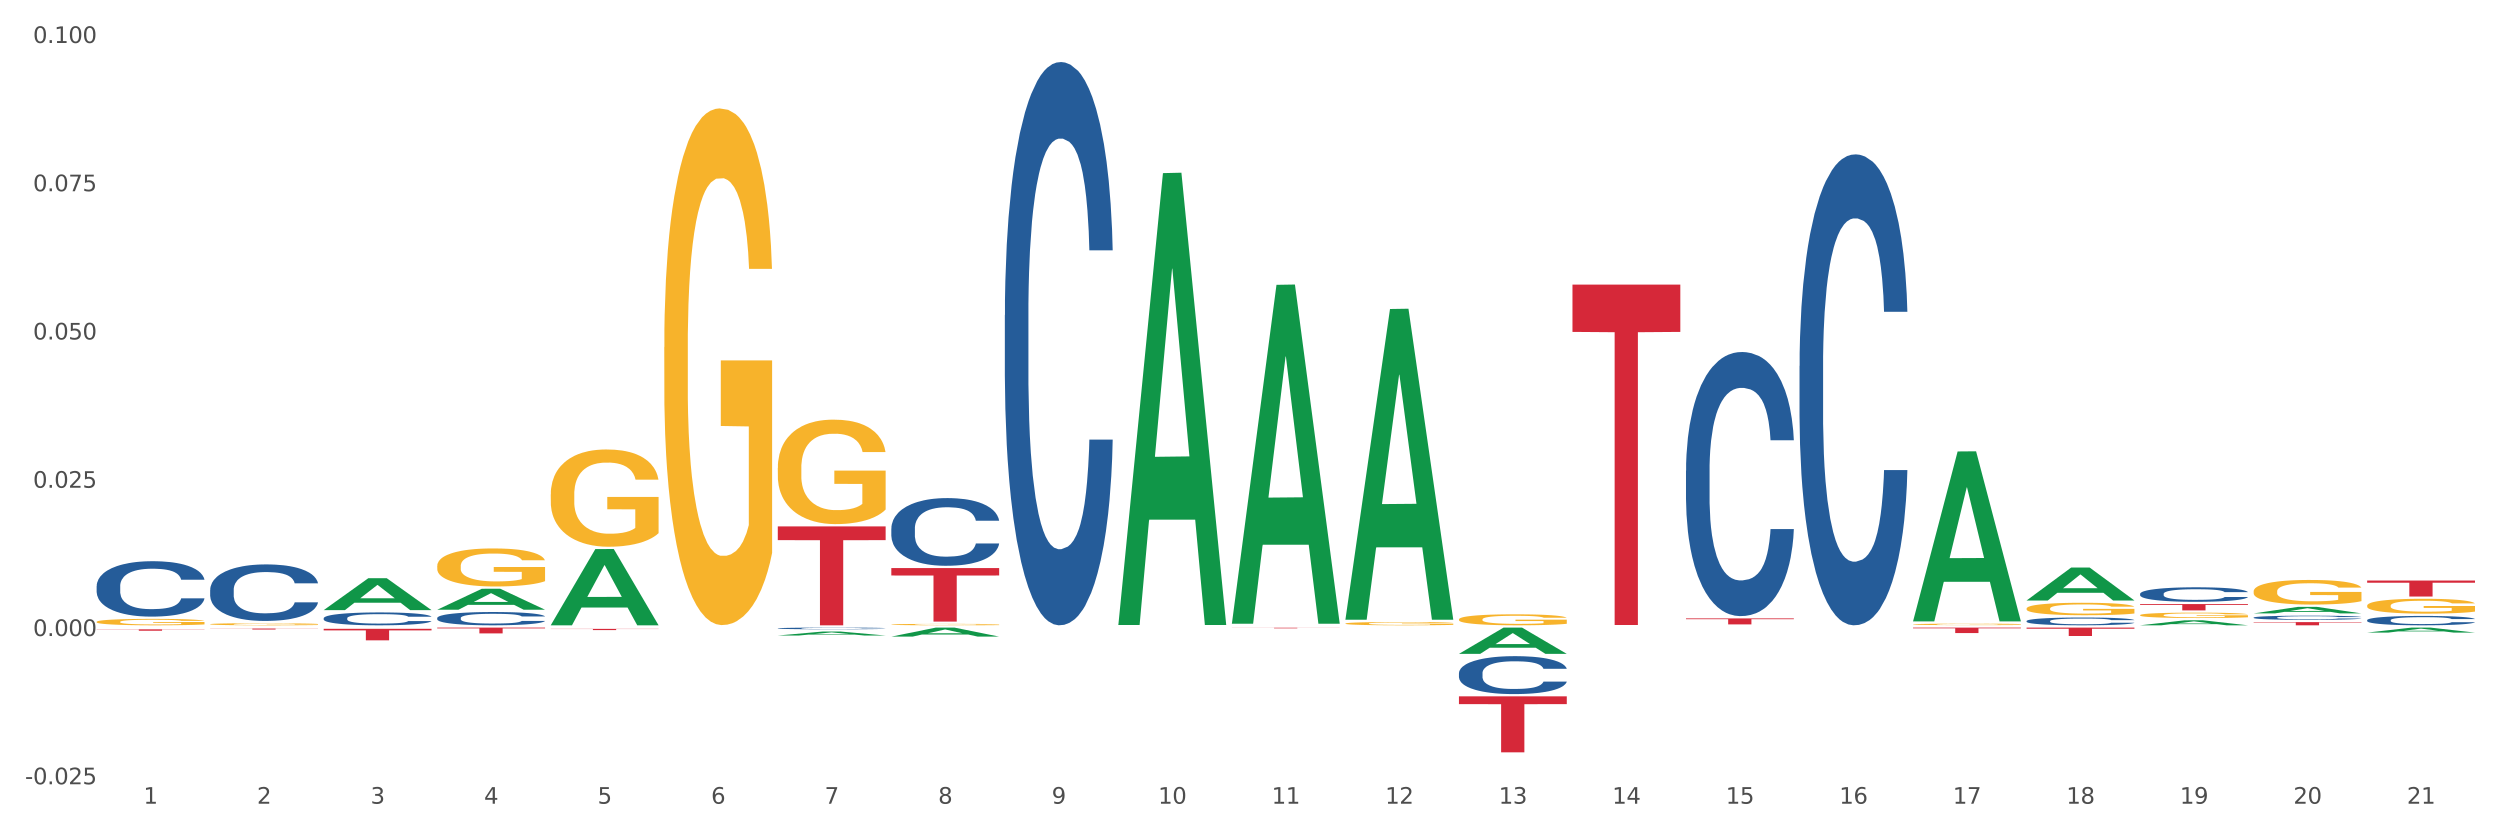 <?xml version="1.0" encoding="utf-8" standalone="no"?>
<!DOCTYPE svg PUBLIC "-//W3C//DTD SVG 1.1//EN"
  "http://www.w3.org/Graphics/SVG/1.1/DTD/svg11.dtd">
<svg xmlns:xlink="http://www.w3.org/1999/xlink" width="1080pt" height="360pt" viewBox="0 0 1080 360" xmlns="http://www.w3.org/2000/svg" version="1.1">
 <rect x="0" y="0" width="1080" height="360" fill="#333333" stroke="none"/>
 <defs>
  <style type="text/css">*{stroke-linejoin: round; stroke-linecap: butt}</style>
 </defs>
 <g id="figure_1">
  <g id="patch_1">
   <path d="M 0 360 
L 1080 360 
L 1080 0 
L 0 0 
z
" style="fill: #ffffff; stroke: #ffffff; stroke-linejoin: miter"/>
  </g>
  <g id="axes_1">
   <g id="matplotlib.axis_1">
    <g id="xtick_1">
     <g id="text_1">
      <!-- 1 -->
      <g style="fill: #4d4d4d" transform="translate(61.988 347.204) scale(0.096 -0.096)">
       <defs>
        <path id="DejaVuSans-31" d="M 794 531 
L 1825 531 
L 1825 4091 
L 703 3866 
L 703 4441 
L 1819 4666 
L 2450 4666 
L 2450 531 
L 3481 531 
L 3481 0 
L 794 0 
L 794 531 
z
" transform="scale(0.016)"/>
       </defs>
       <use xlink:href="#DejaVuSans-31"/>
      </g>
     </g>
    </g>
    <g id="xtick_2">
     <g id="text_2">
      <!-- 2 -->
      <g style="fill: #4d4d4d" transform="translate(111.031 347.204) scale(0.096 -0.096)">
       <defs>
        <path id="DejaVuSans-32" d="M 1228 531 
L 3431 531 
L 3431 0 
L 469 0 
L 469 531 
Q 828 903 1448 1529 
Q 2069 2156 2228 2338 
Q 2531 2678 2651 2914 
Q 2772 3150 2772 3378 
Q 2772 3750 2511 3984 
Q 2250 4219 1831 4219 
Q 1534 4219 1204 4116 
Q 875 4013 500 3803 
L 500 4441 
Q 881 4594 1212 4672 
Q 1544 4750 1819 4750 
Q 2544 4750 2975 4387 
Q 3406 4025 3406 3419 
Q 3406 3131 3298 2873 
Q 3191 2616 2906 2266 
Q 2828 2175 2409 1742 
Q 1991 1309 1228 531 
z
" transform="scale(0.016)"/>
       </defs>
       <use xlink:href="#DejaVuSans-32"/>
      </g>
     </g>
    </g>
    <g id="xtick_3">
     <g id="text_3">
      <!-- 3 -->
      <g style="fill: #4d4d4d" transform="translate(160.074 347.204) scale(0.096 -0.096)">
       <defs>
        <path id="DejaVuSans-33" d="M 2597 2516 
Q 3050 2419 3304 2112 
Q 3559 1806 3559 1356 
Q 3559 666 3084 287 
Q 2609 -91 1734 -91 
Q 1441 -91 1130 -33 
Q 819 25 488 141 
L 488 750 
Q 750 597 1062 519 
Q 1375 441 1716 441 
Q 2309 441 2620 675 
Q 2931 909 2931 1356 
Q 2931 1769 2642 2001 
Q 2353 2234 1838 2234 
L 1294 2234 
L 1294 2753 
L 1863 2753 
Q 2328 2753 2575 2939 
Q 2822 3125 2822 3475 
Q 2822 3834 2567 4026 
Q 2313 4219 1838 4219 
Q 1578 4219 1281 4162 
Q 984 4106 628 3988 
L 628 4550 
Q 988 4650 1302 4700 
Q 1616 4750 1894 4750 
Q 2613 4750 3031 4423 
Q 3450 4097 3450 3541 
Q 3450 3153 3228 2886 
Q 3006 2619 2597 2516 
z
" transform="scale(0.016)"/>
       </defs>
       <use xlink:href="#DejaVuSans-33"/>
      </g>
     </g>
    </g>
    <g id="xtick_4">
     <g id="text_4">
      <!-- 4 -->
      <g style="fill: #4d4d4d" transform="translate(209.117 347.204) scale(0.096 -0.096)">
       <defs>
        <path id="DejaVuSans-34" d="M 2419 4116 
L 825 1625 
L 2419 1625 
L 2419 4116 
z
M 2253 4666 
L 3047 4666 
L 3047 1625 
L 3713 1625 
L 3713 1100 
L 3047 1100 
L 3047 0 
L 2419 0 
L 2419 1100 
L 313 1100 
L 313 1709 
L 2253 4666 
z
" transform="scale(0.016)"/>
       </defs>
       <use xlink:href="#DejaVuSans-34"/>
      </g>
     </g>
    </g>
    <g id="xtick_5">
     <g id="text_5">
      <!-- 5 -->
      <g style="fill: #4d4d4d" transform="translate(258.16 347.204) scale(0.096 -0.096)">
       <defs>
        <path id="DejaVuSans-35" d="M 691 4666 
L 3169 4666 
L 3169 4134 
L 1269 4134 
L 1269 2991 
Q 1406 3038 1543 3061 
Q 1681 3084 1819 3084 
Q 2600 3084 3056 2656 
Q 3513 2228 3513 1497 
Q 3513 744 3044 326 
Q 2575 -91 1722 -91 
Q 1428 -91 1123 -41 
Q 819 9 494 109 
L 494 744 
Q 775 591 1075 516 
Q 1375 441 1709 441 
Q 2250 441 2565 725 
Q 2881 1009 2881 1497 
Q 2881 1984 2565 2268 
Q 2250 2553 1709 2553 
Q 1456 2553 1204 2497 
Q 953 2441 691 2322 
L 691 4666 
z
" transform="scale(0.016)"/>
       </defs>
       <use xlink:href="#DejaVuSans-35"/>
      </g>
     </g>
    </g>
    <g id="xtick_6">
     <g id="text_6">
      <!-- 6 -->
      <g style="fill: #4d4d4d" transform="translate(307.204 347.204) scale(0.096 -0.096)">
       <defs>
        <path id="DejaVuSans-36" d="M 2113 2584 
Q 1688 2584 1439 2293 
Q 1191 2003 1191 1497 
Q 1191 994 1439 701 
Q 1688 409 2113 409 
Q 2538 409 2786 701 
Q 3034 994 3034 1497 
Q 3034 2003 2786 2293 
Q 2538 2584 2113 2584 
z
M 3366 4563 
L 3366 3988 
Q 3128 4100 2886 4159 
Q 2644 4219 2406 4219 
Q 1781 4219 1451 3797 
Q 1122 3375 1075 2522 
Q 1259 2794 1537 2939 
Q 1816 3084 2150 3084 
Q 2853 3084 3261 2657 
Q 3669 2231 3669 1497 
Q 3669 778 3244 343 
Q 2819 -91 2113 -91 
Q 1303 -91 875 529 
Q 447 1150 447 2328 
Q 447 3434 972 4092 
Q 1497 4750 2381 4750 
Q 2619 4750 2861 4703 
Q 3103 4656 3366 4563 
z
" transform="scale(0.016)"/>
       </defs>
       <use xlink:href="#DejaVuSans-36"/>
      </g>
     </g>
    </g>
    <g id="xtick_7">
     <g id="text_7">
      <!-- 7 -->
      <g style="fill: #4d4d4d" transform="translate(356.247 347.204) scale(0.096 -0.096)">
       <defs>
        <path id="DejaVuSans-37" d="M 525 4666 
L 3525 4666 
L 3525 4397 
L 1831 0 
L 1172 0 
L 2766 4134 
L 525 4134 
L 525 4666 
z
" transform="scale(0.016)"/>
       </defs>
       <use xlink:href="#DejaVuSans-37"/>
      </g>
     </g>
    </g>
    <g id="xtick_8">
     <g id="text_8">
      <!-- 8 -->
      <g style="fill: #4d4d4d" transform="translate(405.29 347.204) scale(0.096 -0.096)">
       <defs>
        <path id="DejaVuSans-38" d="M 2034 2216 
Q 1584 2216 1326 1975 
Q 1069 1734 1069 1313 
Q 1069 891 1326 650 
Q 1584 409 2034 409 
Q 2484 409 2743 651 
Q 3003 894 3003 1313 
Q 3003 1734 2745 1975 
Q 2488 2216 2034 2216 
z
M 1403 2484 
Q 997 2584 770 2862 
Q 544 3141 544 3541 
Q 544 4100 942 4425 
Q 1341 4750 2034 4750 
Q 2731 4750 3128 4425 
Q 3525 4100 3525 3541 
Q 3525 3141 3298 2862 
Q 3072 2584 2669 2484 
Q 3125 2378 3379 2068 
Q 3634 1759 3634 1313 
Q 3634 634 3220 271 
Q 2806 -91 2034 -91 
Q 1263 -91 848 271 
Q 434 634 434 1313 
Q 434 1759 690 2068 
Q 947 2378 1403 2484 
z
M 1172 3481 
Q 1172 3119 1398 2916 
Q 1625 2713 2034 2713 
Q 2441 2713 2670 2916 
Q 2900 3119 2900 3481 
Q 2900 3844 2670 4047 
Q 2441 4250 2034 4250 
Q 1625 4250 1398 4047 
Q 1172 3844 1172 3481 
z
" transform="scale(0.016)"/>
       </defs>
       <use xlink:href="#DejaVuSans-38"/>
      </g>
     </g>
    </g>
    <g id="xtick_9">
     <g id="text_9">
      <!-- 9 -->
      <g style="fill: #4d4d4d" transform="translate(454.333 347.204) scale(0.096 -0.096)">
       <defs>
        <path id="DejaVuSans-39" d="M 703 97 
L 703 672 
Q 941 559 1184 500 
Q 1428 441 1663 441 
Q 2288 441 2617 861 
Q 2947 1281 2994 2138 
Q 2813 1869 2534 1725 
Q 2256 1581 1919 1581 
Q 1219 1581 811 2004 
Q 403 2428 403 3163 
Q 403 3881 828 4315 
Q 1253 4750 1959 4750 
Q 2769 4750 3195 4129 
Q 3622 3509 3622 2328 
Q 3622 1225 3098 567 
Q 2575 -91 1691 -91 
Q 1453 -91 1209 -44 
Q 966 3 703 97 
z
M 1959 2075 
Q 2384 2075 2632 2365 
Q 2881 2656 2881 3163 
Q 2881 3666 2632 3958 
Q 2384 4250 1959 4250 
Q 1534 4250 1286 3958 
Q 1038 3666 1038 3163 
Q 1038 2656 1286 2365 
Q 1534 2075 1959 2075 
z
" transform="scale(0.016)"/>
       </defs>
       <use xlink:href="#DejaVuSans-39"/>
      </g>
     </g>
    </g>
    <g id="xtick_10">
     <g id="text_10">
      <!-- 10 -->
      <g style="fill: #4d4d4d" transform="translate(500.322 347.204) scale(0.096 -0.096)">
       <defs>
        <path id="DejaVuSans-30" d="M 2034 4250 
Q 1547 4250 1301 3770 
Q 1056 3291 1056 2328 
Q 1056 1369 1301 889 
Q 1547 409 2034 409 
Q 2525 409 2770 889 
Q 3016 1369 3016 2328 
Q 3016 3291 2770 3770 
Q 2525 4250 2034 4250 
z
M 2034 4750 
Q 2819 4750 3233 4129 
Q 3647 3509 3647 2328 
Q 3647 1150 3233 529 
Q 2819 -91 2034 -91 
Q 1250 -91 836 529 
Q 422 1150 422 2328 
Q 422 3509 836 4129 
Q 1250 4750 2034 4750 
z
" transform="scale(0.016)"/>
       </defs>
       <use xlink:href="#DejaVuSans-31"/>
       <use xlink:href="#DejaVuSans-30" transform="translate(63.623 0)"/>
      </g>
     </g>
    </g>
    <g id="xtick_11">
     <g id="text_11">
      <!-- 11 -->
      <g style="fill: #4d4d4d" transform="translate(549.365 347.204) scale(0.096 -0.096)">
       <use xlink:href="#DejaVuSans-31"/>
       <use xlink:href="#DejaVuSans-31" transform="translate(63.623 0)"/>
      </g>
     </g>
    </g>
    <g id="xtick_12">
     <g id="text_12">
      <!-- 12 -->
      <g style="fill: #4d4d4d" transform="translate(598.408 347.204) scale(0.096 -0.096)">
       <use xlink:href="#DejaVuSans-31"/>
       <use xlink:href="#DejaVuSans-32" transform="translate(63.623 0)"/>
      </g>
     </g>
    </g>
    <g id="xtick_13">
     <g id="text_13">
      <!-- 13 -->
      <g style="fill: #4d4d4d" transform="translate(647.452 347.204) scale(0.096 -0.096)">
       <use xlink:href="#DejaVuSans-31"/>
       <use xlink:href="#DejaVuSans-33" transform="translate(63.623 0)"/>
      </g>
     </g>
    </g>
    <g id="xtick_14">
     <g id="text_14">
      <!-- 14 -->
      <g style="fill: #4d4d4d" transform="translate(696.495 347.204) scale(0.096 -0.096)">
       <use xlink:href="#DejaVuSans-31"/>
       <use xlink:href="#DejaVuSans-34" transform="translate(63.623 0)"/>
      </g>
     </g>
    </g>
    <g id="xtick_15">
     <g id="text_15">
      <!-- 15 -->
      <g style="fill: #4d4d4d" transform="translate(745.538 347.204) scale(0.096 -0.096)">
       <use xlink:href="#DejaVuSans-31"/>
       <use xlink:href="#DejaVuSans-35" transform="translate(63.623 0)"/>
      </g>
     </g>
    </g>
    <g id="xtick_16">
     <g id="text_16">
      <!-- 16 -->
      <g style="fill: #4d4d4d" transform="translate(794.581 347.204) scale(0.096 -0.096)">
       <use xlink:href="#DejaVuSans-31"/>
       <use xlink:href="#DejaVuSans-36" transform="translate(63.623 0)"/>
      </g>
     </g>
    </g>
    <g id="xtick_17">
     <g id="text_17">
      <!-- 17 -->
      <g style="fill: #4d4d4d" transform="translate(843.624 347.204) scale(0.096 -0.096)">
       <use xlink:href="#DejaVuSans-31"/>
       <use xlink:href="#DejaVuSans-37" transform="translate(63.623 0)"/>
      </g>
     </g>
    </g>
    <g id="xtick_18">
     <g id="text_18">
      <!-- 18 -->
      <g style="fill: #4d4d4d" transform="translate(892.667 347.204) scale(0.096 -0.096)">
       <use xlink:href="#DejaVuSans-31"/>
       <use xlink:href="#DejaVuSans-38" transform="translate(63.623 0)"/>
      </g>
     </g>
    </g>
    <g id="xtick_19">
     <g id="text_19">
      <!-- 19 -->
      <g style="fill: #4d4d4d" transform="translate(941.71 347.204) scale(0.096 -0.096)">
       <use xlink:href="#DejaVuSans-31"/>
       <use xlink:href="#DejaVuSans-39" transform="translate(63.623 0)"/>
      </g>
     </g>
    </g>
    <g id="xtick_20">
     <g id="text_20">
      <!-- 20 -->
      <g style="fill: #4d4d4d" transform="translate(990.753 347.204) scale(0.096 -0.096)">
       <use xlink:href="#DejaVuSans-32"/>
       <use xlink:href="#DejaVuSans-30" transform="translate(63.623 0)"/>
      </g>
     </g>
    </g>
    <g id="xtick_21">
     <g id="text_21">
      <!-- 21 -->
      <g style="fill: #4d4d4d" transform="translate(1039.797 347.204) scale(0.096 -0.096)">
       <use xlink:href="#DejaVuSans-32"/>
       <use xlink:href="#DejaVuSans-31" transform="translate(63.623 0)"/>
      </g>
     </g>
    </g>
    <g id="xtick_22"/>
    <g id="xtick_23"/>
    <g id="xtick_24"/>
    <g id="xtick_25"/>
    <g id="xtick_26"/>
    <g id="xtick_27"/>
    <g id="xtick_28"/>
    <g id="xtick_29"/>
    <g id="xtick_30"/>
    <g id="xtick_31"/>
    <g id="xtick_32"/>
    <g id="xtick_33"/>
    <g id="xtick_34"/>
    <g id="xtick_35"/>
    <g id="xtick_36"/>
    <g id="xtick_37"/>
    <g id="xtick_38"/>
    <g id="xtick_39"/>
    <g id="xtick_40"/>
    <g id="xtick_41"/>
   </g>
   <g id="matplotlib.axis_2">
    <g id="ytick_1">
     <g id="text_22">
      <!-- -0.025 -->
      <g style="fill: #4d4d4d" transform="translate(10.8 338.808) scale(0.096 -0.096)">
       <defs>
        <path id="DejaVuSans-2d" d="M 313 2009 
L 1997 2009 
L 1997 1497 
L 313 1497 
L 313 2009 
z
" transform="scale(0.016)"/>
        <path id="DejaVuSans-2e" d="M 684 794 
L 1344 794 
L 1344 0 
L 684 0 
L 684 794 
z
" transform="scale(0.016)"/>
       </defs>
       <use xlink:href="#DejaVuSans-2d"/>
       <use xlink:href="#DejaVuSans-30" transform="translate(36.084 0)"/>
       <use xlink:href="#DejaVuSans-2e" transform="translate(99.707 0)"/>
       <use xlink:href="#DejaVuSans-30" transform="translate(131.494 0)"/>
       <use xlink:href="#DejaVuSans-32" transform="translate(195.117 0)"/>
       <use xlink:href="#DejaVuSans-35" transform="translate(258.74 0)"/>
      </g>
     </g>
    </g>
    <g id="ytick_2">
     <g id="text_23">
      <!-- 0.000 -->
      <g style="fill: #4d4d4d" transform="translate(14.264 274.759) scale(0.096 -0.096)">
       <use xlink:href="#DejaVuSans-30"/>
       <use xlink:href="#DejaVuSans-2e" transform="translate(63.623 0)"/>
       <use xlink:href="#DejaVuSans-30" transform="translate(95.41 0)"/>
       <use xlink:href="#DejaVuSans-30" transform="translate(159.033 0)"/>
       <use xlink:href="#DejaVuSans-30" transform="translate(222.656 0)"/>
      </g>
     </g>
    </g>
    <g id="ytick_3">
     <g id="text_24">
      <!-- 0.025 -->
      <g style="fill: #4d4d4d" transform="translate(14.264 210.711) scale(0.096 -0.096)">
       <use xlink:href="#DejaVuSans-30"/>
       <use xlink:href="#DejaVuSans-2e" transform="translate(63.623 0)"/>
       <use xlink:href="#DejaVuSans-30" transform="translate(95.41 0)"/>
       <use xlink:href="#DejaVuSans-32" transform="translate(159.033 0)"/>
       <use xlink:href="#DejaVuSans-35" transform="translate(222.656 0)"/>
      </g>
     </g>
    </g>
    <g id="ytick_4">
     <g id="text_25">
      <!-- 0.050 -->
      <g style="fill: #4d4d4d" transform="translate(14.264 146.662) scale(0.096 -0.096)">
       <use xlink:href="#DejaVuSans-30"/>
       <use xlink:href="#DejaVuSans-2e" transform="translate(63.623 0)"/>
       <use xlink:href="#DejaVuSans-30" transform="translate(95.41 0)"/>
       <use xlink:href="#DejaVuSans-35" transform="translate(159.033 0)"/>
       <use xlink:href="#DejaVuSans-30" transform="translate(222.656 0)"/>
      </g>
     </g>
    </g>
    <g id="ytick_5">
     <g id="text_26">
      <!-- 0.075 -->
      <g style="fill: #4d4d4d" transform="translate(14.264 82.613) scale(0.096 -0.096)">
       <use xlink:href="#DejaVuSans-30"/>
       <use xlink:href="#DejaVuSans-2e" transform="translate(63.623 0)"/>
       <use xlink:href="#DejaVuSans-30" transform="translate(95.41 0)"/>
       <use xlink:href="#DejaVuSans-37" transform="translate(159.033 0)"/>
       <use xlink:href="#DejaVuSans-35" transform="translate(222.656 0)"/>
      </g>
     </g>
    </g>
    <g id="ytick_6">
     <g id="text_27">
      <!-- 0.100 -->
      <g style="fill: #4d4d4d" transform="translate(14.264 18.564) scale(0.096 -0.096)">
       <use xlink:href="#DejaVuSans-30"/>
       <use xlink:href="#DejaVuSans-2e" transform="translate(63.623 0)"/>
       <use xlink:href="#DejaVuSans-31" transform="translate(95.41 0)"/>
       <use xlink:href="#DejaVuSans-30" transform="translate(159.033 0)"/>
       <use xlink:href="#DejaVuSans-30" transform="translate(222.656 0)"/>
      </g>
     </g>
    </g>
    <g id="ytick_7"/>
    <g id="ytick_8"/>
    <g id="ytick_9"/>
    <g id="ytick_10"/>
    <g id="ytick_11"/>
   </g>
   <g id="PolyCollection_1">
    <path d="M 139.833 263.563 
L 139.881 263.55 
L 159.094 249.792 
L 167.067 249.779 
L 186.424 263.589 
L 177.202 263.589 
L 173.023 260.373 
L 153.186 260.373 
L 153.042 260.425 
L 149.007 263.589 
L 139.833 263.589 
L 139.833 263.563 
L 155.683 258.454 
L 170.525 258.441 
L 163.176 252.723 
L 163.08 252.697 
L 162.984 252.735 
L 155.635 258.441 
L 155.683 258.454 
L 139.833 263.563 
z
" clip-path="url(#p00c77c1109)" style="fill: #109648"/>
    <path d="M 630.264 290.821 
L 630.319 290.806 
L 630.319 290.387 
L 630.484 289.818 
L 631.09 288.77 
L 631.861 287.977 
L 633.183 287.049 
L 633.899 286.659 
L 634.835 286.225 
L 636.763 285.522 
L 638.965 284.923 
L 640.507 284.594 
L 641.664 284.384 
L 644.252 284.01 
L 645.739 283.845 
L 647.281 283.71 
L 648.603 283.621 
L 650.806 283.516 
L 652.568 283.471 
L 654.606 283.456 
L 656.313 283.471 
L 658.571 283.531 
L 661.875 283.71 
L 663.142 283.815 
L 664.849 283.995 
L 666.612 284.234 
L 668.043 284.474 
L 669.696 284.818 
L 671.403 285.267 
L 673.055 285.836 
L 674.212 286.36 
L 675.148 286.914 
L 675.974 287.587 
L 676.58 288.321 
L 676.855 288.935 
L 666.777 288.935 
L 666.501 288.381 
L 665.951 287.782 
L 665.4 287.378 
L 664.794 287.049 
L 663.858 286.674 
L 663.032 286.435 
L 661.655 286.15 
L 660.388 285.971 
L 659.342 285.866 
L 658.075 285.776 
L 655.377 285.686 
L 653.449 285.686 
L 652.238 285.716 
L 650.751 285.791 
L 649.484 285.896 
L 647.997 286.076 
L 646.841 286.27 
L 645.684 286.525 
L 645.023 286.704 
L 644.032 287.034 
L 643.371 287.303 
L 642.49 287.767 
L 641.994 288.096 
L 641.113 288.95 
L 640.728 289.578 
L 640.562 290.012 
L 640.452 290.492 
L 640.452 292.827 
L 640.783 293.875 
L 641.058 294.324 
L 641.499 294.833 
L 642.325 295.491 
L 643.536 296.135 
L 644.803 296.599 
L 645.849 296.883 
L 646.841 297.093 
L 647.832 297.258 
L 649.044 297.407 
L 650.035 297.497 
L 651.522 297.587 
L 653.284 297.632 
L 654.661 297.632 
L 657.47 297.557 
L 658.736 297.482 
L 659.948 297.377 
L 661.27 297.213 
L 662.316 297.033 
L 662.922 296.898 
L 663.913 296.614 
L 664.684 296.315 
L 665.345 295.97 
L 665.786 295.671 
L 666.281 295.222 
L 666.667 294.713 
L 666.777 294.443 
L 676.855 294.443 
L 676.635 294.982 
L 676.249 295.506 
L 675.478 296.21 
L 674.872 296.614 
L 673.936 297.108 
L 672.945 297.527 
L 671.568 297.991 
L 670.301 298.335 
L 668.98 298.635 
L 667.548 298.904 
L 664.959 299.279 
L 664.023 299.383 
L 662.041 299.563 
L 660.499 299.668 
L 658.241 299.773 
L 655.928 299.832 
L 653.504 299.847 
L 651.357 299.817 
L 648.989 299.728 
L 647.502 299.638 
L 645.849 299.503 
L 643.922 299.294 
L 642.105 299.039 
L 640.397 298.74 
L 638.8 298.395 
L 637.313 298.006 
L 635.386 297.362 
L 633.954 296.734 
L 632.907 296.15 
L 632.192 295.656 
L 631.476 295.027 
L 631.09 294.593 
L 630.484 293.545 
L 630.264 292.572 
L 630.264 290.821 
z
" clip-path="url(#p00c77c1109)" style="fill: #255c99"/>
    <path d="M 434.092 136.133 
L 434.147 135.911 
L 434.147 129.688 
L 434.312 121.244 
L 434.918 105.688 
L 435.689 93.91 
L 437.01 80.132 
L 437.726 74.354 
L 438.662 67.91 
L 440.59 57.465 
L 442.793 48.576 
L 444.335 43.687 
L 445.491 40.576 
L 448.08 35.02 
L 449.567 32.576 
L 451.109 30.576 
L 452.431 29.242 
L 454.633 27.687 
L 456.396 27.02 
L 458.433 26.798 
L 460.141 27.02 
L 462.399 27.909 
L 465.703 30.576 
L 466.97 32.131 
L 468.677 34.798 
L 470.439 38.354 
L 471.871 41.909 
L 473.523 47.02 
L 475.23 53.687 
L 476.883 62.132 
L 478.039 69.91 
L 478.975 78.132 
L 479.801 88.132 
L 480.407 99.021 
L 480.682 108.132 
L 470.604 108.132 
L 470.329 99.91 
L 469.778 91.021 
L 469.227 85.021 
L 468.622 80.132 
L 467.685 74.576 
L 466.859 71.021 
L 465.483 66.798 
L 464.216 64.132 
L 463.17 62.576 
L 461.903 61.243 
L 459.204 59.909 
L 457.277 59.909 
L 456.065 60.354 
L 454.578 61.465 
L 453.312 63.021 
L 451.825 65.687 
L 450.668 68.576 
L 449.512 72.354 
L 448.851 75.021 
L 447.86 79.91 
L 447.199 83.91 
L 446.318 90.799 
L 445.822 95.688 
L 444.941 108.355 
L 444.555 117.688 
L 444.39 124.133 
L 444.28 131.244 
L 444.28 165.911 
L 444.61 181.467 
L 444.886 188.134 
L 445.326 195.689 
L 446.152 205.467 
L 447.364 215.023 
L 448.631 221.912 
L 449.677 226.134 
L 450.668 229.245 
L 451.66 231.69 
L 452.871 233.912 
L 453.862 235.246 
L 455.349 236.579 
L 457.112 237.246 
L 458.488 237.246 
L 461.297 236.134 
L 462.564 235.023 
L 463.775 233.468 
L 465.097 231.023 
L 466.143 228.357 
L 466.749 226.357 
L 467.741 222.134 
L 468.512 217.69 
L 469.172 212.579 
L 469.613 208.134 
L 470.109 201.467 
L 470.494 193.912 
L 470.604 189.912 
L 480.682 189.912 
L 480.462 197.912 
L 480.077 205.69 
L 479.306 216.134 
L 478.7 222.134 
L 477.764 229.468 
L 476.772 235.69 
L 475.396 242.579 
L 474.129 247.69 
L 472.807 252.135 
L 471.375 256.135 
L 468.787 261.69 
L 467.851 263.246 
L 465.868 265.913 
L 464.326 267.468 
L 462.068 269.024 
L 459.755 269.913 
L 457.332 270.135 
L 455.184 269.691 
L 452.816 268.357 
L 451.329 267.024 
L 449.677 265.024 
L 447.749 261.913 
L 445.932 258.135 
L 444.225 253.69 
L 442.628 248.579 
L 441.141 242.801 
L 439.213 233.246 
L 437.781 223.912 
L 436.735 215.245 
L 436.019 207.912 
L 435.303 198.578 
L 434.918 192.134 
L 434.312 176.578 
L 434.092 162.133 
L 434.092 136.133 
z
" clip-path="url(#p00c77c1109)" style="fill: #255c99"/>
    <path d="M 385.048 228.315 
L 385.103 228.288 
L 385.103 227.54 
L 385.269 226.525 
L 385.874 224.655 
L 386.645 223.239 
L 387.967 221.583 
L 388.683 220.889 
L 389.619 220.114 
L 391.547 218.859 
L 393.75 217.79 
L 395.292 217.203 
L 396.448 216.829 
L 399.037 216.161 
L 400.524 215.867 
L 402.066 215.627 
L 403.387 215.467 
L 405.59 215.28 
L 407.353 215.199 
L 409.39 215.173 
L 411.097 215.199 
L 413.355 215.306 
L 416.66 215.627 
L 417.926 215.814 
L 419.634 216.134 
L 421.396 216.562 
L 422.828 216.989 
L 424.48 217.603 
L 426.187 218.405 
L 427.839 219.42 
L 428.996 220.355 
L 429.932 221.343 
L 430.758 222.545 
L 431.364 223.854 
L 431.639 224.949 
L 421.561 224.949 
L 421.286 223.961 
L 420.735 222.892 
L 420.184 222.171 
L 419.579 221.583 
L 418.642 220.916 
L 417.816 220.488 
L 416.439 219.981 
L 415.173 219.66 
L 414.126 219.473 
L 412.86 219.313 
L 410.161 219.153 
L 408.234 219.153 
L 407.022 219.206 
L 405.535 219.34 
L 404.269 219.527 
L 402.782 219.847 
L 401.625 220.194 
L 400.469 220.648 
L 399.808 220.969 
L 398.816 221.557 
L 398.156 222.037 
L 397.274 222.865 
L 396.779 223.453 
L 395.898 224.976 
L 395.512 226.098 
L 395.347 226.872 
L 395.237 227.727 
L 395.237 231.894 
L 395.567 233.764 
L 395.843 234.565 
L 396.283 235.473 
L 397.109 236.648 
L 398.321 237.797 
L 399.587 238.625 
L 400.634 239.133 
L 401.625 239.506 
L 402.616 239.8 
L 403.828 240.067 
L 404.819 240.228 
L 406.306 240.388 
L 408.069 240.468 
L 409.445 240.468 
L 412.254 240.335 
L 413.521 240.201 
L 414.732 240.014 
L 416.054 239.72 
L 417.1 239.4 
L 417.706 239.159 
L 418.697 238.652 
L 419.468 238.118 
L 420.129 237.503 
L 420.57 236.969 
L 421.066 236.168 
L 421.451 235.259 
L 421.561 234.779 
L 431.639 234.779 
L 431.419 235.74 
L 431.034 236.675 
L 430.263 237.931 
L 429.657 238.652 
L 428.721 239.533 
L 427.729 240.281 
L 426.352 241.109 
L 425.086 241.724 
L 423.764 242.258 
L 422.332 242.739 
L 419.744 243.406 
L 418.808 243.593 
L 416.825 243.914 
L 415.283 244.101 
L 413.025 244.288 
L 410.712 244.395 
L 408.289 244.421 
L 406.141 244.368 
L 403.773 244.208 
L 402.286 244.047 
L 400.634 243.807 
L 398.706 243.433 
L 396.889 242.979 
L 395.182 242.445 
L 393.585 241.83 
L 392.098 241.136 
L 390.17 239.987 
L 388.738 238.865 
L 387.692 237.824 
L 386.976 236.942 
L 386.26 235.82 
L 385.874 235.046 
L 385.269 233.176 
L 385.048 231.44 
L 385.048 228.315 
z
" clip-path="url(#p00c77c1109)" style="fill: #255c99"/>
    <path d="M 336.005 271.446 
L 336.06 271.446 
L 336.06 271.427 
L 336.226 271.401 
L 336.831 271.353 
L 337.602 271.317 
L 338.924 271.275 
L 339.64 271.258 
L 340.576 271.238 
L 342.504 271.206 
L 344.707 271.179 
L 346.249 271.164 
L 347.405 271.154 
L 349.994 271.137 
L 351.481 271.13 
L 353.023 271.124 
L 354.344 271.12 
L 356.547 271.115 
L 358.309 271.113 
L 360.347 271.112 
L 362.054 271.113 
L 364.312 271.116 
L 367.617 271.124 
L 368.883 271.129 
L 370.591 271.137 
L 372.353 271.148 
L 373.785 271.158 
L 375.437 271.174 
L 377.144 271.194 
L 378.796 271.22 
L 379.953 271.244 
L 380.889 271.269 
L 381.715 271.3 
L 382.321 271.333 
L 382.596 271.361 
L 372.518 271.361 
L 372.243 271.336 
L 371.692 271.309 
L 371.141 271.29 
L 370.535 271.275 
L 369.599 271.258 
L 368.773 271.247 
L 367.396 271.235 
L 366.13 271.226 
L 365.083 271.222 
L 363.817 271.218 
L 361.118 271.213 
L 359.191 271.213 
L 357.979 271.215 
L 356.492 271.218 
L 355.225 271.223 
L 353.738 271.231 
L 352.582 271.24 
L 351.425 271.251 
L 350.765 271.26 
L 349.773 271.275 
L 349.112 271.287 
L 348.231 271.308 
L 347.736 271.323 
L 346.854 271.362 
L 346.469 271.39 
L 346.304 271.41 
L 346.194 271.432 
L 346.194 271.537 
L 346.524 271.585 
L 346.799 271.605 
L 347.24 271.629 
L 348.066 271.658 
L 349.278 271.688 
L 350.544 271.709 
L 351.591 271.722 
L 352.582 271.731 
L 353.573 271.739 
L 354.785 271.745 
L 355.776 271.749 
L 357.263 271.754 
L 359.025 271.756 
L 360.402 271.756 
L 363.211 271.752 
L 364.478 271.749 
L 365.689 271.744 
L 367.011 271.737 
L 368.057 271.728 
L 368.663 271.722 
L 369.654 271.709 
L 370.425 271.696 
L 371.086 271.68 
L 371.527 271.667 
L 372.022 271.646 
L 372.408 271.623 
L 372.518 271.611 
L 382.596 271.611 
L 382.376 271.635 
L 381.99 271.659 
L 381.219 271.691 
L 380.614 271.709 
L 379.677 271.732 
L 378.686 271.751 
L 377.309 271.772 
L 376.043 271.787 
L 374.721 271.801 
L 373.289 271.813 
L 370.701 271.83 
L 369.764 271.835 
L 367.782 271.843 
L 366.24 271.848 
L 363.982 271.853 
L 361.669 271.855 
L 359.246 271.856 
L 357.098 271.855 
L 354.73 271.851 
L 353.243 271.847 
L 351.591 271.84 
L 349.663 271.831 
L 347.846 271.819 
L 346.139 271.806 
L 344.541 271.79 
L 343.054 271.773 
L 341.127 271.743 
L 339.695 271.715 
L 338.649 271.688 
L 337.933 271.666 
L 337.217 271.637 
L 336.831 271.618 
L 336.226 271.57 
L 336.005 271.526 
L 336.005 271.446 
z
" clip-path="url(#p00c77c1109)" style="fill: #255c99"/>
    <path d="M 188.876 266.971 
L 188.931 266.966 
L 188.931 266.819 
L 189.096 266.619 
L 189.702 266.252 
L 190.473 265.974 
L 191.795 265.649 
L 192.511 265.512 
L 193.447 265.36 
L 195.374 265.113 
L 197.577 264.904 
L 199.119 264.788 
L 200.276 264.715 
L 202.864 264.584 
L 204.351 264.526 
L 205.893 264.479 
L 207.215 264.447 
L 209.418 264.41 
L 211.18 264.395 
L 213.218 264.389 
L 214.925 264.395 
L 217.183 264.416 
L 220.487 264.479 
L 221.754 264.515 
L 223.461 264.578 
L 225.223 264.662 
L 226.655 264.746 
L 228.307 264.867 
L 230.015 265.024 
L 231.667 265.224 
L 232.823 265.407 
L 233.76 265.601 
L 234.586 265.838 
L 235.191 266.095 
L 235.467 266.31 
L 225.389 266.31 
L 225.113 266.116 
L 224.563 265.906 
L 224.012 265.764 
L 223.406 265.649 
L 222.47 265.517 
L 221.644 265.434 
L 220.267 265.334 
L 219 265.271 
L 217.954 265.234 
L 216.687 265.203 
L 213.989 265.171 
L 212.061 265.171 
L 210.85 265.182 
L 209.363 265.208 
L 208.096 265.245 
L 206.609 265.308 
L 205.453 265.376 
L 204.296 265.465 
L 203.635 265.528 
L 202.644 265.643 
L 201.983 265.738 
L 201.102 265.901 
L 200.606 266.016 
L 199.725 266.315 
L 199.34 266.535 
L 199.174 266.688 
L 199.064 266.856 
L 199.064 267.674 
L 199.395 268.041 
L 199.67 268.199 
L 200.111 268.377 
L 200.937 268.608 
L 202.148 268.834 
L 203.415 268.996 
L 204.461 269.096 
L 205.453 269.17 
L 206.444 269.227 
L 207.655 269.28 
L 208.647 269.311 
L 210.134 269.343 
L 211.896 269.358 
L 213.273 269.358 
L 216.081 269.332 
L 217.348 269.306 
L 218.56 269.269 
L 219.881 269.211 
L 220.928 269.149 
L 221.534 269.101 
L 222.525 269.002 
L 223.296 268.897 
L 223.957 268.776 
L 224.397 268.671 
L 224.893 268.514 
L 225.279 268.335 
L 225.389 268.241 
L 235.467 268.241 
L 235.247 268.43 
L 234.861 268.613 
L 234.09 268.86 
L 233.484 269.002 
L 232.548 269.175 
L 231.557 269.322 
L 230.18 269.484 
L 228.913 269.605 
L 227.592 269.71 
L 226.16 269.804 
L 223.571 269.936 
L 222.635 269.972 
L 220.652 270.035 
L 219.11 270.072 
L 216.852 270.109 
L 214.539 270.13 
L 212.116 270.135 
L 209.968 270.124 
L 207.6 270.093 
L 206.113 270.062 
L 204.461 270.014 
L 202.534 269.941 
L 200.716 269.852 
L 199.009 269.747 
L 197.412 269.626 
L 195.925 269.49 
L 193.998 269.264 
L 192.566 269.044 
L 191.519 268.839 
L 190.803 268.666 
L 190.087 268.445 
L 189.702 268.293 
L 189.096 267.926 
L 188.876 267.585 
L 188.876 266.971 
z
" clip-path="url(#p00c77c1109)" style="fill: #255c99"/>
    <path d="M 139.833 267.068 
L 139.888 267.063 
L 139.888 266.921 
L 140.053 266.728 
L 140.659 266.372 
L 141.43 266.102 
L 142.752 265.787 
L 143.468 265.655 
L 144.404 265.507 
L 146.331 265.268 
L 148.534 265.065 
L 150.076 264.953 
L 151.233 264.882 
L 153.821 264.755 
L 155.308 264.699 
L 156.85 264.653 
L 158.172 264.622 
L 160.375 264.587 
L 162.137 264.571 
L 164.175 264.566 
L 165.882 264.571 
L 168.14 264.592 
L 171.444 264.653 
L 172.711 264.688 
L 174.418 264.749 
L 176.18 264.831 
L 177.612 264.912 
L 179.264 265.029 
L 180.972 265.182 
L 182.624 265.375 
L 183.78 265.553 
L 184.716 265.741 
L 185.543 265.97 
L 186.148 266.219 
L 186.424 266.428 
L 176.346 266.428 
L 176.07 266.24 
L 175.519 266.036 
L 174.969 265.899 
L 174.363 265.787 
L 173.427 265.66 
L 172.601 265.578 
L 171.224 265.482 
L 169.957 265.421 
L 168.911 265.385 
L 167.644 265.355 
L 164.946 265.324 
L 163.018 265.324 
L 161.807 265.334 
L 160.32 265.36 
L 159.053 265.395 
L 157.566 265.456 
L 156.409 265.522 
L 155.253 265.609 
L 154.592 265.67 
L 153.601 265.782 
L 152.94 265.873 
L 152.059 266.031 
L 151.563 266.143 
L 150.682 266.433 
L 150.296 266.646 
L 150.131 266.794 
L 150.021 266.957 
L 150.021 267.75 
L 150.352 268.106 
L 150.627 268.258 
L 151.067 268.431 
L 151.894 268.655 
L 153.105 268.874 
L 154.372 269.031 
L 155.418 269.128 
L 156.409 269.199 
L 157.401 269.255 
L 158.612 269.306 
L 159.604 269.337 
L 161.091 269.367 
L 162.853 269.382 
L 164.23 269.382 
L 167.038 269.357 
L 168.305 269.331 
L 169.517 269.296 
L 170.838 269.24 
L 171.885 269.179 
L 172.49 269.133 
L 173.482 269.037 
L 174.253 268.935 
L 174.914 268.818 
L 175.354 268.716 
L 175.85 268.564 
L 176.235 268.391 
L 176.346 268.299 
L 186.424 268.299 
L 186.203 268.482 
L 185.818 268.66 
L 185.047 268.899 
L 184.441 269.037 
L 183.505 269.204 
L 182.514 269.347 
L 181.137 269.504 
L 179.87 269.621 
L 178.548 269.723 
L 177.117 269.815 
L 174.528 269.942 
L 173.592 269.977 
L 171.609 270.038 
L 170.067 270.074 
L 167.809 270.11 
L 165.496 270.13 
L 163.073 270.135 
L 160.925 270.125 
L 158.557 270.094 
L 157.07 270.064 
L 155.418 270.018 
L 153.491 269.947 
L 151.673 269.86 
L 149.966 269.759 
L 148.369 269.642 
L 146.882 269.509 
L 144.954 269.291 
L 143.523 269.077 
L 142.476 268.879 
L 141.76 268.711 
L 141.044 268.497 
L 140.659 268.35 
L 140.053 267.994 
L 139.833 267.663 
L 139.833 267.068 
z
" clip-path="url(#p00c77c1109)" style="fill: #255c99"/>
    <path d="M 90.79 254.797 
L 90.845 254.775 
L 90.845 254.15 
L 91.01 253.303 
L 91.616 251.741 
L 92.387 250.559 
L 93.708 249.176 
L 94.424 248.596 
L 95.361 247.949 
L 97.288 246.901 
L 99.491 246.009 
L 101.033 245.518 
L 102.19 245.206 
L 104.778 244.648 
L 106.265 244.403 
L 107.807 244.202 
L 109.129 244.068 
L 111.332 243.912 
L 113.094 243.845 
L 115.131 243.823 
L 116.839 243.845 
L 119.097 243.934 
L 122.401 244.202 
L 123.668 244.358 
L 125.375 244.626 
L 127.137 244.983 
L 128.569 245.339 
L 130.221 245.853 
L 131.928 246.522 
L 133.581 247.369 
L 134.737 248.15 
L 135.673 248.975 
L 136.499 249.979 
L 137.105 251.072 
L 137.381 251.987 
L 127.302 251.987 
L 127.027 251.161 
L 126.476 250.269 
L 125.926 249.667 
L 125.32 249.176 
L 124.384 248.618 
L 123.558 248.262 
L 122.181 247.838 
L 120.914 247.57 
L 119.868 247.414 
L 118.601 247.28 
L 115.902 247.146 
L 113.975 247.146 
L 112.763 247.191 
L 111.276 247.302 
L 110.01 247.459 
L 108.523 247.726 
L 107.366 248.016 
L 106.21 248.395 
L 105.549 248.663 
L 104.558 249.154 
L 103.897 249.555 
L 103.016 250.247 
L 102.52 250.738 
L 101.639 252.009 
L 101.253 252.946 
L 101.088 253.593 
L 100.978 254.306 
L 100.978 257.786 
L 101.308 259.348 
L 101.584 260.017 
L 102.024 260.775 
L 102.85 261.757 
L 104.062 262.716 
L 105.329 263.407 
L 106.375 263.831 
L 107.366 264.143 
L 108.358 264.389 
L 109.569 264.612 
L 110.56 264.746 
L 112.047 264.879 
L 113.81 264.946 
L 115.187 264.946 
L 117.995 264.835 
L 119.262 264.723 
L 120.473 264.567 
L 121.795 264.322 
L 122.842 264.054 
L 123.447 263.853 
L 124.439 263.43 
L 125.21 262.983 
L 125.871 262.47 
L 126.311 262.024 
L 126.807 261.355 
L 127.192 260.597 
L 127.302 260.195 
L 137.381 260.195 
L 137.16 260.998 
L 136.775 261.779 
L 136.004 262.827 
L 135.398 263.43 
L 134.462 264.166 
L 133.47 264.79 
L 132.094 265.482 
L 130.827 265.995 
L 129.505 266.441 
L 128.073 266.842 
L 125.485 267.4 
L 124.549 267.556 
L 122.566 267.824 
L 121.024 267.98 
L 118.766 268.136 
L 116.453 268.225 
L 114.03 268.248 
L 111.882 268.203 
L 109.514 268.069 
L 108.027 267.935 
L 106.375 267.735 
L 104.448 267.422 
L 102.63 267.043 
L 100.923 266.597 
L 99.326 266.084 
L 97.839 265.504 
L 95.911 264.545 
L 94.479 263.608 
L 93.433 262.738 
L 92.717 262.002 
L 92.001 261.065 
L 91.616 260.418 
L 91.01 258.857 
L 90.79 257.407 
L 90.79 254.797 
z
" clip-path="url(#p00c77c1109)" style="fill: #255c99"/>
    <path d="M 41.746 253.196 
L 41.802 253.174 
L 41.802 252.562 
L 41.967 251.731 
L 42.573 250.201 
L 43.344 249.042 
L 44.665 247.687 
L 45.381 247.118 
L 46.317 246.484 
L 48.245 245.457 
L 50.448 244.582 
L 51.99 244.101 
L 53.146 243.795 
L 55.735 243.249 
L 57.222 243.008 
L 58.764 242.811 
L 60.085 242.68 
L 62.288 242.527 
L 64.051 242.461 
L 66.088 242.44 
L 67.796 242.461 
L 70.054 242.549 
L 73.358 242.811 
L 74.625 242.964 
L 76.332 243.227 
L 78.094 243.576 
L 79.526 243.926 
L 81.178 244.429 
L 82.885 245.085 
L 84.537 245.916 
L 85.694 246.681 
L 86.63 247.49 
L 87.456 248.474 
L 88.062 249.545 
L 88.337 250.442 
L 78.259 250.442 
L 77.984 249.633 
L 77.433 248.758 
L 76.882 248.168 
L 76.277 247.687 
L 75.34 247.14 
L 74.514 246.79 
L 73.138 246.375 
L 71.871 246.113 
L 70.825 245.96 
L 69.558 245.828 
L 66.859 245.697 
L 64.932 245.697 
L 63.72 245.741 
L 62.233 245.85 
L 60.967 246.003 
L 59.48 246.266 
L 58.323 246.55 
L 57.167 246.922 
L 56.506 247.184 
L 55.515 247.665 
L 54.854 248.058 
L 53.972 248.736 
L 53.477 249.217 
L 52.596 250.463 
L 52.21 251.382 
L 52.045 252.016 
L 51.935 252.715 
L 51.935 256.126 
L 52.265 257.656 
L 52.541 258.312 
L 52.981 259.056 
L 53.807 260.018 
L 55.019 260.958 
L 56.286 261.636 
L 57.332 262.051 
L 58.323 262.357 
L 59.314 262.598 
L 60.526 262.816 
L 61.517 262.947 
L 63.004 263.078 
L 64.767 263.144 
L 66.143 263.144 
L 68.952 263.035 
L 70.219 262.925 
L 71.43 262.772 
L 72.752 262.532 
L 73.798 262.27 
L 74.404 262.073 
L 75.396 261.657 
L 76.167 261.22 
L 76.827 260.717 
L 77.268 260.28 
L 77.764 259.624 
L 78.149 258.881 
L 78.259 258.487 
L 88.337 258.487 
L 88.117 259.274 
L 87.732 260.04 
L 86.961 261.067 
L 86.355 261.657 
L 85.419 262.379 
L 84.427 262.991 
L 83.051 263.669 
L 81.784 264.172 
L 80.462 264.609 
L 79.03 265.002 
L 76.442 265.549 
L 75.506 265.702 
L 73.523 265.964 
L 71.981 266.117 
L 69.723 266.271 
L 67.41 266.358 
L 64.987 266.38 
L 62.839 266.336 
L 60.471 266.205 
L 58.984 266.074 
L 57.332 265.877 
L 55.404 265.571 
L 53.587 265.199 
L 51.88 264.762 
L 50.283 264.259 
L 48.796 263.691 
L 46.868 262.751 
L 45.436 261.832 
L 44.39 260.98 
L 43.674 260.258 
L 42.958 259.34 
L 42.573 258.706 
L 41.967 257.175 
L 41.746 255.754 
L 41.746 253.196 
z
" clip-path="url(#p00c77c1109)" style="fill: #255c99"/>
    <path d="M 728.35 203.332 
L 728.405 203.228 
L 728.405 200.31 
L 728.571 196.351 
L 729.176 189.057 
L 729.947 183.535 
L 731.269 177.075 
L 731.985 174.366 
L 732.921 171.344 
L 734.849 166.447 
L 737.052 162.279 
L 738.594 159.987 
L 739.75 158.528 
L 742.339 155.923 
L 743.826 154.777 
L 745.368 153.839 
L 746.689 153.214 
L 748.892 152.485 
L 750.654 152.172 
L 752.692 152.068 
L 754.399 152.172 
L 756.657 152.589 
L 759.962 153.839 
L 761.228 154.569 
L 762.936 155.819 
L 764.698 157.486 
L 766.13 159.153 
L 767.782 161.55 
L 769.489 164.676 
L 771.141 168.635 
L 772.298 172.282 
L 773.234 176.137 
L 774.06 180.826 
L 774.666 185.931 
L 774.941 190.203 
L 764.863 190.203 
L 764.588 186.348 
L 764.037 182.18 
L 763.486 179.367 
L 762.88 177.075 
L 761.944 174.47 
L 761.118 172.803 
L 759.741 170.823 
L 758.475 169.573 
L 757.428 168.843 
L 756.162 168.218 
L 753.463 167.593 
L 751.536 167.593 
L 750.324 167.801 
L 748.837 168.322 
L 747.57 169.052 
L 746.083 170.302 
L 744.927 171.657 
L 743.77 173.428 
L 743.11 174.678 
L 742.118 176.971 
L 741.457 178.846 
L 740.576 182.076 
L 740.081 184.368 
L 739.199 190.308 
L 738.814 194.684 
L 738.649 197.705 
L 738.539 201.04 
L 738.539 217.294 
L 738.869 224.588 
L 739.144 227.714 
L 739.585 231.256 
L 740.411 235.841 
L 741.623 240.321 
L 742.889 243.551 
L 743.936 245.531 
L 744.927 246.99 
L 745.918 248.136 
L 747.13 249.178 
L 748.121 249.803 
L 749.608 250.428 
L 751.37 250.741 
L 752.747 250.741 
L 755.556 250.22 
L 756.823 249.699 
L 758.034 248.969 
L 759.356 247.823 
L 760.402 246.573 
L 761.008 245.635 
L 761.999 243.655 
L 762.77 241.572 
L 763.431 239.175 
L 763.872 237.091 
L 764.367 233.965 
L 764.753 230.423 
L 764.863 228.547 
L 774.941 228.547 
L 774.721 232.298 
L 774.335 235.945 
L 773.564 240.842 
L 772.959 243.655 
L 772.022 247.094 
L 771.031 250.011 
L 769.654 253.241 
L 768.388 255.638 
L 767.066 257.722 
L 765.634 259.597 
L 763.046 262.202 
L 762.109 262.932 
L 760.127 264.182 
L 758.585 264.911 
L 756.327 265.641 
L 754.014 266.057 
L 751.591 266.162 
L 749.443 265.953 
L 747.075 265.328 
L 745.588 264.703 
L 743.936 263.765 
L 742.008 262.306 
L 740.191 260.535 
L 738.484 258.451 
L 736.886 256.055 
L 735.399 253.346 
L 733.472 248.865 
L 732.04 244.489 
L 730.994 240.425 
L 730.278 236.987 
L 729.562 232.611 
L 729.176 229.589 
L 728.571 222.295 
L 728.35 215.523 
L 728.35 203.332 
z
" clip-path="url(#p00c77c1109)" style="fill: #255c99"/>
    <path d="M 237.919 271.67 
L 284.51 271.67 
L 284.51 271.744 
L 266.183 271.744 
L 266.183 272.199 
L 256.136 272.199 
L 256.136 271.744 
L 237.919 271.744 
L 237.919 271.671 
L 237.919 271.67 
z
" clip-path="url(#p00c77c1109)" style="fill: #d62839"/>
    <path d="M 385.048 245.399 
L 431.639 245.399 
L 431.639 248.614 
L 413.312 248.636 
L 413.312 268.538 
L 403.265 268.538 
L 403.265 248.636 
L 385.048 248.614 
L 385.048 245.42 
L 385.048 245.399 
z
" clip-path="url(#p00c77c1109)" style="fill: #d62839"/>
    <path d="M 532.178 271.177 
L 578.769 271.177 
L 578.769 271.214 
L 560.441 271.214 
L 560.441 271.443 
L 550.395 271.443 
L 550.395 271.214 
L 532.178 271.214 
L 532.178 271.177 
L 532.178 271.177 
z
" clip-path="url(#p00c77c1109)" style="fill: #d62839"/>
    <path d="M 41.746 268.641 
L 41.802 268.638 
L 41.802 268.547 
L 41.912 268.468 
L 42.462 268.278 
L 43.287 268.121 
L 43.892 268.037 
L 44.497 267.968 
L 45.212 267.9 
L 46.092 267.829 
L 47.687 267.725 
L 48.677 267.672 
L 49.888 267.616 
L 52.088 267.535 
L 53.683 267.489 
L 55.333 267.451 
L 58.029 267.405 
L 59.789 267.385 
L 61.659 267.37 
L 63.914 267.36 
L 65.62 267.357 
L 69.36 267.365 
L 72.55 267.388 
L 74.091 267.405 
L 76.071 267.436 
L 77.116 267.456 
L 78.821 267.497 
L 80.581 267.55 
L 81.792 267.596 
L 83.607 267.682 
L 84.982 267.768 
L 86.247 267.875 
L 86.907 267.948 
L 87.402 268.017 
L 87.842 268.095 
L 88.282 268.22 
L 78.381 268.22 
L 77.996 268.131 
L 77.391 268.047 
L 76.511 267.966 
L 75.741 267.915 
L 74.421 267.852 
L 73.211 267.811 
L 71.945 267.781 
L 70.405 267.755 
L 69.195 267.743 
L 67.49 267.733 
L 64.134 267.735 
L 61.879 267.755 
L 60.339 267.781 
L 59.349 267.804 
L 58.469 267.829 
L 57.479 267.864 
L 56.323 267.918 
L 55.498 267.966 
L 54.673 268.027 
L 54.013 268.088 
L 53.408 268.159 
L 52.913 268.235 
L 52.528 268.314 
L 52.198 268.41 
L 51.923 268.57 
L 51.923 268.917 
L 52.033 268.996 
L 52.308 269.1 
L 52.638 269.179 
L 53.188 269.272 
L 53.683 269.336 
L 54.618 269.427 
L 55.663 269.503 
L 56.488 269.551 
L 57.313 269.592 
L 58.744 269.648 
L 60.339 269.694 
L 61.714 269.721 
L 63.584 269.747 
L 64.849 269.757 
L 65.95 269.762 
L 68.645 269.762 
L 70.57 269.754 
L 72.715 269.737 
L 74.366 269.714 
L 75.741 269.686 
L 77.281 269.64 
L 78.271 269.597 
L 78.271 269.067 
L 66.17 269.064 
L 66.17 268.712 
L 88.337 268.712 
L 88.337 269.747 
L 87.402 269.8 
L 86.357 269.848 
L 85.257 269.891 
L 83.607 269.945 
L 81.627 269.995 
L 79.866 270.031 
L 77.996 270.061 
L 75.796 270.089 
L 72.935 270.115 
L 71.175 270.125 
L 68.975 270.132 
L 66.39 270.135 
L 64.134 270.13 
L 61.934 270.117 
L 59.624 270.094 
L 57.369 270.061 
L 55.663 270.028 
L 53.958 269.988 
L 52.143 269.935 
L 50.713 269.884 
L 49.613 269.838 
L 48.402 269.78 
L 47.082 269.704 
L 46.092 269.635 
L 45.212 269.564 
L 44.277 269.473 
L 43.617 269.394 
L 42.957 269.295 
L 42.572 269.222 
L 42.132 269.108 
L 41.802 268.948 
L 41.746 268.641 
z
" clip-path="url(#p00c77c1109)" style="fill: #f7b32b"/>
    <path d="M 679.307 122.943 
L 725.898 122.943 
L 725.898 143.38 
L 707.571 143.518 
L 707.571 270.009 
L 697.524 270.009 
L 697.524 143.518 
L 679.307 143.38 
L 679.307 123.081 
L 679.307 122.943 
z
" clip-path="url(#p00c77c1109)" style="fill: #d62839"/>
    <path d="M 728.35 267.139 
L 774.941 267.139 
L 774.941 267.501 
L 756.614 267.504 
L 756.614 269.747 
L 746.567 269.747 
L 746.567 267.504 
L 728.35 267.501 
L 728.35 267.141 
L 728.35 267.139 
z
" clip-path="url(#p00c77c1109)" style="fill: #d62839"/>
    <path d="M 826.437 271.112 
L 873.027 271.112 
L 873.027 271.444 
L 854.7 271.446 
L 854.7 273.499 
L 844.653 273.499 
L 844.653 271.446 
L 826.437 271.444 
L 826.437 271.114 
L 826.437 271.112 
z
" clip-path="url(#p00c77c1109)" style="fill: #d62839"/>
    <path d="M 875.48 271.112 
L 922.071 271.112 
L 922.071 271.618 
L 903.743 271.621 
L 903.743 274.749 
L 893.696 274.749 
L 893.696 271.621 
L 875.48 271.618 
L 875.48 271.116 
L 875.48 271.112 
z
" clip-path="url(#p00c77c1109)" style="fill: #d62839"/>
    <path d="M 924.523 260.96 
L 971.114 260.96 
L 971.114 261.338 
L 952.786 261.341 
L 952.786 263.681 
L 942.74 263.681 
L 942.74 261.341 
L 924.523 261.338 
L 924.523 260.962 
L 924.523 260.96 
z
" clip-path="url(#p00c77c1109)" style="fill: #d62839"/>
    <path d="M 336.005 227.397 
L 382.596 227.397 
L 382.596 233.336 
L 364.269 233.376 
L 364.269 270.135 
L 354.222 270.135 
L 354.222 233.376 
L 336.005 233.336 
L 336.005 227.437 
L 336.005 227.397 
z
" clip-path="url(#p00c77c1109)" style="fill: #d62839"/>
    <path d="M 777.393 158.098 
L 777.448 157.912 
L 777.448 152.709 
L 777.614 145.649 
L 778.219 132.643 
L 778.99 122.796 
L 780.312 111.276 
L 781.028 106.445 
L 781.964 101.057 
L 783.892 92.324 
L 786.095 84.892 
L 787.637 80.805 
L 788.793 78.204 
L 791.382 73.559 
L 792.869 71.515 
L 794.411 69.843 
L 795.732 68.728 
L 797.935 67.427 
L 799.698 66.87 
L 801.735 66.684 
L 803.442 66.87 
L 805.7 67.613 
L 809.005 69.843 
L 810.271 71.143 
L 811.979 73.373 
L 813.741 76.346 
L 815.173 79.318 
L 816.825 83.592 
L 818.532 89.166 
L 820.184 96.226 
L 821.341 102.729 
L 822.277 109.604 
L 823.103 117.965 
L 823.709 127.069 
L 823.984 134.687 
L 813.906 134.687 
L 813.631 127.812 
L 813.08 120.38 
L 812.529 115.364 
L 811.924 111.276 
L 810.987 106.631 
L 810.161 103.658 
L 808.784 100.128 
L 807.518 97.898 
L 806.471 96.598 
L 805.205 95.483 
L 802.506 94.368 
L 800.579 94.368 
L 799.367 94.74 
L 797.88 95.669 
L 796.614 96.969 
L 795.127 99.199 
L 793.97 101.614 
L 792.814 104.773 
L 792.153 107.003 
L 791.161 111.09 
L 790.501 114.435 
L 789.619 120.194 
L 789.124 124.282 
L 788.243 134.873 
L 787.857 142.676 
L 787.692 148.064 
L 787.582 154.01 
L 787.582 182.995 
L 787.912 196.001 
L 788.188 201.575 
L 788.628 207.892 
L 789.454 216.067 
L 790.666 224.057 
L 791.932 229.816 
L 792.979 233.347 
L 793.97 235.948 
L 794.961 237.992 
L 796.173 239.85 
L 797.164 240.964 
L 798.651 242.079 
L 800.414 242.637 
L 801.79 242.637 
L 804.599 241.708 
L 805.866 240.779 
L 807.077 239.478 
L 808.399 237.434 
L 809.445 235.205 
L 810.051 233.532 
L 811.042 230.002 
L 811.813 226.286 
L 812.474 222.013 
L 812.915 218.297 
L 813.411 212.723 
L 813.796 206.406 
L 813.906 203.061 
L 823.984 203.061 
L 823.764 209.75 
L 823.379 216.253 
L 822.608 224.986 
L 822.002 230.002 
L 821.066 236.134 
L 820.074 241.336 
L 818.697 247.096 
L 817.431 251.369 
L 816.109 255.085 
L 814.677 258.43 
L 812.089 263.075 
L 811.153 264.375 
L 809.17 266.605 
L 807.628 267.905 
L 805.37 269.206 
L 803.057 269.949 
L 800.634 270.135 
L 798.486 269.763 
L 796.118 268.649 
L 794.631 267.534 
L 792.979 265.862 
L 791.051 263.26 
L 789.234 260.102 
L 787.527 256.386 
L 785.93 252.112 
L 784.443 247.282 
L 782.515 239.292 
L 781.083 231.489 
L 780.037 224.242 
L 779.321 218.111 
L 778.605 210.307 
L 778.219 204.919 
L 777.614 191.913 
L 777.393 179.836 
L 777.393 158.098 
z
" clip-path="url(#p00c77c1109)" style="fill: #255c99"/>
    <path d="M 875.48 268.278 
L 875.535 268.275 
L 875.535 268.189 
L 875.7 268.072 
L 876.306 267.856 
L 877.077 267.693 
L 878.398 267.502 
L 879.114 267.422 
L 880.051 267.332 
L 881.978 267.188 
L 884.181 267.064 
L 885.723 266.997 
L 886.88 266.954 
L 889.468 266.877 
L 890.955 266.843 
L 892.497 266.815 
L 893.819 266.796 
L 896.022 266.775 
L 897.784 266.766 
L 899.822 266.763 
L 901.529 266.766 
L 903.787 266.778 
L 907.091 266.815 
L 908.358 266.837 
L 910.065 266.873 
L 911.827 266.923 
L 913.259 266.972 
L 914.911 267.043 
L 916.618 267.135 
L 918.271 267.252 
L 919.427 267.36 
L 920.363 267.474 
L 921.189 267.613 
L 921.795 267.764 
L 922.071 267.89 
L 911.992 267.89 
L 911.717 267.776 
L 911.166 267.653 
L 910.616 267.57 
L 910.01 267.502 
L 909.074 267.425 
L 908.248 267.375 
L 906.871 267.317 
L 905.604 267.28 
L 904.558 267.258 
L 903.291 267.24 
L 900.593 267.222 
L 898.665 267.222 
L 897.453 267.228 
L 895.966 267.243 
L 894.7 267.265 
L 893.213 267.302 
L 892.056 267.342 
L 890.9 267.394 
L 890.239 267.431 
L 889.248 267.499 
L 888.587 267.554 
L 887.706 267.65 
L 887.21 267.717 
L 886.329 267.893 
L 885.943 268.022 
L 885.778 268.112 
L 885.668 268.21 
L 885.668 268.691 
L 885.998 268.906 
L 886.274 268.999 
L 886.714 269.103 
L 887.54 269.239 
L 888.752 269.371 
L 890.019 269.467 
L 891.065 269.525 
L 892.056 269.568 
L 893.048 269.602 
L 894.259 269.633 
L 895.251 269.651 
L 896.737 269.67 
L 898.5 269.679 
L 899.877 269.679 
L 902.685 269.664 
L 903.952 269.648 
L 905.163 269.627 
L 906.485 269.593 
L 907.532 269.556 
L 908.137 269.528 
L 909.129 269.47 
L 909.9 269.408 
L 910.561 269.337 
L 911.001 269.276 
L 911.497 269.183 
L 911.882 269.079 
L 911.992 269.023 
L 922.071 269.023 
L 921.85 269.134 
L 921.465 269.242 
L 920.694 269.387 
L 920.088 269.47 
L 919.152 269.571 
L 918.161 269.658 
L 916.784 269.753 
L 915.517 269.824 
L 914.195 269.886 
L 912.763 269.941 
L 910.175 270.018 
L 909.239 270.039 
L 907.256 270.076 
L 905.714 270.098 
L 903.456 270.12 
L 901.143 270.132 
L 898.72 270.135 
L 896.572 270.129 
L 894.204 270.11 
L 892.717 270.092 
L 891.065 270.064 
L 889.138 270.021 
L 887.32 269.969 
L 885.613 269.907 
L 884.016 269.836 
L 882.529 269.756 
L 880.601 269.624 
L 879.169 269.494 
L 878.123 269.374 
L 877.407 269.273 
L 876.691 269.143 
L 876.306 269.054 
L 875.7 268.838 
L 875.48 268.638 
L 875.48 268.278 
z
" clip-path="url(#p00c77c1109)" style="fill: #255c99"/>
    <path d="M 924.523 256.527 
L 924.578 256.521 
L 924.578 256.361 
L 924.743 256.143 
L 925.349 255.742 
L 926.12 255.438 
L 927.442 255.083 
L 928.158 254.934 
L 929.094 254.768 
L 931.021 254.498 
L 933.224 254.269 
L 934.766 254.143 
L 935.923 254.063 
L 938.511 253.92 
L 939.998 253.857 
L 941.54 253.805 
L 942.862 253.771 
L 945.065 253.731 
L 946.827 253.713 
L 948.865 253.708 
L 950.572 253.713 
L 952.83 253.736 
L 956.134 253.805 
L 957.401 253.845 
L 959.108 253.914 
L 960.87 254.006 
L 962.302 254.097 
L 963.954 254.229 
L 965.662 254.401 
L 967.314 254.619 
L 968.47 254.819 
L 969.407 255.031 
L 970.233 255.289 
L 970.838 255.57 
L 971.114 255.805 
L 961.036 255.805 
L 960.76 255.593 
L 960.209 255.364 
L 959.659 255.209 
L 959.053 255.083 
L 958.117 254.94 
L 957.291 254.848 
L 955.914 254.739 
L 954.647 254.67 
L 953.601 254.63 
L 952.334 254.596 
L 949.636 254.561 
L 947.708 254.561 
L 946.497 254.573 
L 945.01 254.602 
L 943.743 254.642 
L 942.256 254.71 
L 941.099 254.785 
L 939.943 254.882 
L 939.282 254.951 
L 938.291 255.077 
L 937.63 255.18 
L 936.749 255.358 
L 936.253 255.484 
L 935.372 255.811 
L 934.986 256.051 
L 934.821 256.218 
L 934.711 256.401 
L 934.711 257.295 
L 935.042 257.696 
L 935.317 257.868 
L 935.757 258.063 
L 936.584 258.315 
L 937.795 258.561 
L 939.062 258.739 
L 940.108 258.848 
L 941.099 258.928 
L 942.091 258.991 
L 943.302 259.049 
L 944.294 259.083 
L 945.781 259.117 
L 947.543 259.135 
L 948.92 259.135 
L 951.728 259.106 
L 952.995 259.077 
L 954.207 259.037 
L 955.528 258.974 
L 956.575 258.905 
L 957.181 258.854 
L 958.172 258.745 
L 958.943 258.63 
L 959.604 258.498 
L 960.044 258.384 
L 960.54 258.212 
L 960.925 258.017 
L 961.036 257.914 
L 971.114 257.914 
L 970.893 258.12 
L 970.508 258.321 
L 969.737 258.59 
L 969.131 258.745 
L 968.195 258.934 
L 967.204 259.094 
L 965.827 259.272 
L 964.56 259.404 
L 963.238 259.518 
L 961.807 259.622 
L 959.218 259.765 
L 958.282 259.805 
L 956.299 259.874 
L 954.757 259.914 
L 952.499 259.954 
L 950.186 259.977 
L 947.763 259.983 
L 945.615 259.971 
L 943.247 259.937 
L 941.76 259.902 
L 940.108 259.851 
L 938.181 259.771 
L 936.363 259.673 
L 934.656 259.559 
L 933.059 259.427 
L 931.572 259.278 
L 929.644 259.031 
L 928.213 258.791 
L 927.166 258.567 
L 926.45 258.378 
L 925.734 258.137 
L 925.349 257.971 
L 924.743 257.57 
L 924.523 257.198 
L 924.523 256.527 
z
" clip-path="url(#p00c77c1109)" style="fill: #255c99"/>
    <path d="M 90.79 269.645 
L 90.845 269.645 
L 90.845 269.615 
L 90.955 269.589 
L 91.505 269.527 
L 92.33 269.475 
L 92.935 269.448 
L 93.54 269.425 
L 94.255 269.403 
L 95.135 269.379 
L 96.73 269.345 
L 97.721 269.328 
L 98.931 269.31 
L 101.131 269.283 
L 102.726 269.268 
L 104.376 269.256 
L 107.072 269.241 
L 108.832 269.234 
L 110.702 269.229 
L 112.957 269.226 
L 114.663 269.225 
L 118.403 269.227 
L 121.594 269.235 
L 123.134 269.241 
L 125.114 269.251 
L 126.159 269.257 
L 127.864 269.271 
L 129.625 269.288 
L 130.835 269.303 
L 132.65 269.331 
L 134.025 269.36 
L 135.29 269.394 
L 135.95 269.419 
L 136.445 269.441 
L 136.886 269.467 
L 137.326 269.507 
L 127.424 269.507 
L 127.039 269.478 
L 126.434 269.451 
L 125.554 269.424 
L 124.784 269.408 
L 123.464 269.387 
L 122.254 269.374 
L 120.988 269.364 
L 119.448 269.355 
L 118.238 269.351 
L 116.533 269.348 
L 113.177 269.349 
L 110.922 269.355 
L 109.382 269.364 
L 108.392 269.371 
L 107.512 269.379 
L 106.522 269.391 
L 105.366 269.409 
L 104.541 269.424 
L 103.716 269.444 
L 103.056 269.464 
L 102.451 269.488 
L 101.956 269.512 
L 101.571 269.538 
L 101.241 269.57 
L 100.966 269.622 
L 100.966 269.736 
L 101.076 269.762 
L 101.351 269.796 
L 101.681 269.822 
L 102.231 269.852 
L 102.726 269.873 
L 103.661 269.903 
L 104.706 269.928 
L 105.532 269.944 
L 106.357 269.957 
L 107.787 269.975 
L 109.382 269.99 
L 110.757 269.999 
L 112.627 270.008 
L 113.893 270.011 
L 114.993 270.013 
L 117.688 270.013 
L 119.613 270.01 
L 121.759 270.004 
L 123.409 269.997 
L 124.784 269.988 
L 126.324 269.973 
L 127.314 269.959 
L 127.314 269.785 
L 115.213 269.784 
L 115.213 269.669 
L 137.381 269.669 
L 137.381 270.008 
L 136.445 270.025 
L 135.4 270.041 
L 134.3 270.055 
L 132.65 270.073 
L 130.67 270.089 
L 128.91 270.101 
L 127.039 270.111 
L 124.839 270.12 
L 121.979 270.128 
L 120.218 270.132 
L 118.018 270.134 
L 115.433 270.135 
L 113.177 270.133 
L 110.977 270.129 
L 108.667 270.122 
L 106.412 270.111 
L 104.706 270.1 
L 103.001 270.087 
L 101.186 270.069 
L 99.756 270.053 
L 98.656 270.038 
L 97.445 270.019 
L 96.125 269.994 
L 95.135 269.971 
L 94.255 269.948 
L 93.32 269.918 
L 92.66 269.892 
L 92 269.86 
L 91.615 269.836 
L 91.175 269.798 
L 90.845 269.746 
L 90.79 269.645 
z
" clip-path="url(#p00c77c1109)" style="fill: #f7b32b"/>
    <path d="M 188.876 244.52 
L 188.931 244.505 
L 188.931 243.964 
L 189.041 243.499 
L 189.591 242.373 
L 190.416 241.442 
L 191.021 240.946 
L 191.626 240.541 
L 192.341 240.136 
L 193.221 239.715 
L 194.817 239.1 
L 195.807 238.784 
L 197.017 238.454 
L 199.217 237.974 
L 200.812 237.703 
L 202.463 237.478 
L 205.158 237.208 
L 206.918 237.088 
L 208.788 236.998 
L 211.044 236.938 
L 212.749 236.923 
L 216.489 236.968 
L 219.68 237.103 
L 221.22 237.208 
L 223.2 237.388 
L 224.245 237.508 
L 225.951 237.749 
L 227.711 238.064 
L 228.921 238.334 
L 230.736 238.845 
L 232.111 239.355 
L 233.377 239.986 
L 234.037 240.421 
L 234.532 240.826 
L 234.972 241.292 
L 235.412 242.027 
L 225.511 242.027 
L 225.126 241.502 
L 224.52 241.006 
L 223.64 240.526 
L 222.87 240.226 
L 221.55 239.85 
L 220.34 239.61 
L 219.075 239.43 
L 217.535 239.28 
L 216.324 239.205 
L 214.619 239.145 
L 211.264 239.16 
L 209.008 239.28 
L 207.468 239.43 
L 206.478 239.565 
L 205.598 239.715 
L 204.608 239.926 
L 203.453 240.241 
L 202.628 240.526 
L 201.803 240.886 
L 201.142 241.247 
L 200.537 241.667 
L 200.042 242.118 
L 199.657 242.583 
L 199.327 243.153 
L 199.052 244.099 
L 199.052 246.156 
L 199.162 246.622 
L 199.437 247.237 
L 199.767 247.703 
L 200.317 248.258 
L 200.812 248.633 
L 201.748 249.174 
L 202.793 249.624 
L 203.618 249.91 
L 204.443 250.15 
L 205.873 250.48 
L 207.468 250.75 
L 208.843 250.916 
L 210.714 251.066 
L 211.979 251.126 
L 213.079 251.156 
L 215.774 251.156 
L 217.7 251.111 
L 219.845 251.006 
L 221.495 250.87 
L 222.87 250.705 
L 224.41 250.435 
L 225.401 250.18 
L 225.401 247.042 
L 213.299 247.027 
L 213.299 244.94 
L 235.467 244.94 
L 235.467 251.066 
L 234.532 251.381 
L 233.487 251.666 
L 232.386 251.921 
L 230.736 252.237 
L 228.756 252.537 
L 226.996 252.747 
L 225.126 252.927 
L 222.925 253.093 
L 220.065 253.243 
L 218.305 253.303 
L 216.104 253.348 
L 213.519 253.363 
L 211.264 253.333 
L 209.063 253.258 
L 206.753 253.123 
L 204.498 252.927 
L 202.793 252.732 
L 201.087 252.492 
L 199.272 252.177 
L 197.842 251.876 
L 196.742 251.606 
L 195.532 251.261 
L 194.212 250.81 
L 193.221 250.405 
L 192.341 249.985 
L 191.406 249.444 
L 190.746 248.979 
L 190.086 248.393 
L 189.701 247.958 
L 189.261 247.282 
L 188.931 246.336 
L 188.876 244.52 
z
" clip-path="url(#p00c77c1109)" style="fill: #f7b32b"/>
    <path d="M 237.919 213.589 
L 237.974 213.551 
L 237.974 212.169 
L 238.084 210.98 
L 238.634 208.101 
L 239.459 205.722 
L 240.064 204.456 
L 240.669 203.419 
L 241.384 202.383 
L 242.265 201.309 
L 243.86 199.735 
L 244.85 198.929 
L 246.06 198.085 
L 248.26 196.857 
L 249.856 196.166 
L 251.506 195.591 
L 254.201 194.9 
L 255.961 194.593 
L 257.832 194.363 
L 260.087 194.209 
L 261.792 194.171 
L 265.533 194.286 
L 268.723 194.631 
L 270.263 194.9 
L 272.243 195.361 
L 273.289 195.668 
L 274.994 196.282 
L 276.754 197.087 
L 277.964 197.778 
L 279.779 199.083 
L 281.155 200.388 
L 282.42 202 
L 283.08 203.112 
L 283.575 204.149 
L 284.015 205.338 
L 284.455 207.219 
L 274.554 207.219 
L 274.169 205.876 
L 273.564 204.609 
L 272.683 203.381 
L 271.913 202.614 
L 270.593 201.654 
L 269.383 201.04 
L 268.118 200.58 
L 266.578 200.196 
L 265.368 200.004 
L 263.662 199.851 
L 260.307 199.889 
L 258.052 200.196 
L 256.511 200.58 
L 255.521 200.925 
L 254.641 201.309 
L 253.651 201.846 
L 252.496 202.652 
L 251.671 203.381 
L 250.846 204.302 
L 250.186 205.223 
L 249.581 206.298 
L 249.085 207.449 
L 248.7 208.639 
L 248.37 210.097 
L 248.095 212.515 
L 248.095 217.772 
L 248.205 218.962 
L 248.48 220.535 
L 248.81 221.725 
L 249.36 223.145 
L 249.856 224.104 
L 250.791 225.486 
L 251.836 226.637 
L 252.661 227.366 
L 253.486 227.98 
L 254.916 228.824 
L 256.511 229.515 
L 257.887 229.937 
L 259.757 230.321 
L 261.022 230.475 
L 262.122 230.551 
L 264.817 230.551 
L 266.743 230.436 
L 268.888 230.168 
L 270.538 229.822 
L 271.913 229.4 
L 273.454 228.709 
L 274.444 228.057 
L 274.444 220.036 
L 262.342 219.998 
L 262.342 214.664 
L 284.51 214.664 
L 284.51 230.321 
L 283.575 231.127 
L 282.53 231.856 
L 281.43 232.509 
L 279.779 233.314 
L 277.799 234.082 
L 276.039 234.619 
L 274.169 235.08 
L 271.968 235.502 
L 269.108 235.886 
L 267.348 236.039 
L 265.147 236.154 
L 262.562 236.193 
L 260.307 236.116 
L 258.107 235.924 
L 255.796 235.579 
L 253.541 235.08 
L 251.836 234.581 
L 250.131 233.967 
L 248.315 233.161 
L 246.885 232.393 
L 245.785 231.703 
L 244.575 230.82 
L 243.255 229.669 
L 242.265 228.633 
L 241.384 227.558 
L 240.449 226.177 
L 239.789 224.987 
L 239.129 223.49 
L 238.744 222.377 
L 238.304 220.65 
L 237.974 218.233 
L 237.919 213.589 
z
" clip-path="url(#p00c77c1109)" style="fill: #f7b32b"/>
    <path d="M 286.962 149.977 
L 287.017 149.773 
L 287.017 142.434 
L 287.127 136.115 
L 287.677 120.826 
L 288.502 108.188 
L 289.107 101.461 
L 289.712 95.957 
L 290.428 90.453 
L 291.308 84.745 
L 292.903 76.387 
L 293.893 72.106 
L 295.103 67.622 
L 297.303 61.099 
L 298.899 57.429 
L 300.549 54.372 
L 303.244 50.702 
L 305.004 49.072 
L 306.875 47.848 
L 309.13 47.033 
L 310.835 46.829 
L 314.576 47.441 
L 317.766 49.275 
L 319.306 50.702 
L 321.287 53.149 
L 322.332 54.779 
L 324.037 58.041 
L 325.797 62.322 
L 327.007 65.991 
L 328.822 72.922 
L 330.198 79.853 
L 331.463 88.414 
L 332.123 94.326 
L 332.618 99.83 
L 333.058 106.149 
L 333.498 116.138 
L 323.597 116.138 
L 323.212 109.003 
L 322.607 102.276 
L 321.727 95.753 
L 320.956 91.676 
L 319.636 86.58 
L 318.426 83.318 
L 317.161 80.872 
L 315.621 78.833 
L 314.411 77.814 
L 312.705 76.999 
L 309.35 77.203 
L 307.095 78.833 
L 305.555 80.872 
L 304.564 82.707 
L 303.684 84.745 
L 302.694 87.599 
L 301.539 91.88 
L 300.714 95.753 
L 299.889 100.645 
L 299.229 105.538 
L 298.624 111.245 
L 298.129 117.361 
L 297.744 123.68 
L 297.413 131.426 
L 297.138 144.269 
L 297.138 172.196 
L 297.248 178.515 
L 297.523 186.873 
L 297.854 193.193 
L 298.404 200.735 
L 298.899 205.831 
L 299.834 213.17 
L 300.879 219.285 
L 301.704 223.158 
L 302.529 226.42 
L 303.959 230.905 
L 305.555 234.574 
L 306.93 236.816 
L 308.8 238.855 
L 310.065 239.67 
L 311.165 240.078 
L 313.861 240.078 
L 315.786 239.466 
L 317.931 238.039 
L 319.581 236.205 
L 320.956 233.962 
L 322.497 230.293 
L 323.487 226.828 
L 323.487 184.223 
L 311.385 184.019 
L 311.385 155.684 
L 333.553 155.684 
L 333.553 238.855 
L 332.618 243.135 
L 331.573 247.009 
L 330.473 250.474 
L 328.822 254.755 
L 326.842 258.832 
L 325.082 261.686 
L 323.212 264.132 
L 321.011 266.374 
L 318.151 268.413 
L 316.391 269.228 
L 314.191 269.84 
L 311.605 270.043 
L 309.35 269.636 
L 307.15 268.617 
L 304.839 266.782 
L 302.584 264.132 
L 300.879 261.482 
L 299.174 258.22 
L 297.358 253.939 
L 295.928 249.862 
L 294.828 246.193 
L 293.618 241.505 
L 292.298 235.389 
L 291.308 229.885 
L 290.428 224.178 
L 289.492 216.839 
L 288.832 210.52 
L 288.172 202.57 
L 287.787 196.658 
L 287.347 187.485 
L 287.017 174.642 
L 286.962 149.977 
z
" clip-path="url(#p00c77c1109)" style="fill: #f7b32b"/>
    <path d="M 336.005 202.141 
L 336.06 202.1 
L 336.06 200.616 
L 336.17 199.338 
L 336.72 196.246 
L 337.545 193.691 
L 338.151 192.33 
L 338.756 191.217 
L 339.471 190.104 
L 340.351 188.95 
L 341.946 187.26 
L 342.936 186.395 
L 344.146 185.488 
L 346.347 184.169 
L 347.942 183.427 
L 349.592 182.808 
L 352.287 182.066 
L 354.048 181.737 
L 355.918 181.489 
L 358.173 181.325 
L 359.878 181.283 
L 363.619 181.407 
L 366.809 181.778 
L 368.349 182.066 
L 370.33 182.561 
L 371.375 182.891 
L 373.08 183.55 
L 374.84 184.416 
L 376.05 185.158 
L 377.866 186.56 
L 379.241 187.961 
L 380.506 189.692 
L 381.166 190.888 
L 381.661 192.001 
L 382.101 193.278 
L 382.541 195.298 
L 372.64 195.298 
L 372.255 193.856 
L 371.65 192.495 
L 370.77 191.176 
L 370 190.352 
L 368.679 189.321 
L 367.469 188.662 
L 366.204 188.167 
L 364.664 187.755 
L 363.454 187.549 
L 361.749 187.384 
L 358.393 187.425 
L 356.138 187.755 
L 354.598 188.167 
L 353.608 188.538 
L 352.727 188.95 
L 351.737 189.527 
L 350.582 190.393 
L 349.757 191.176 
L 348.932 192.166 
L 348.272 193.155 
L 347.667 194.309 
L 347.172 195.546 
L 346.787 196.823 
L 346.457 198.39 
L 346.182 200.987 
L 346.182 206.634 
L 346.292 207.912 
L 346.567 209.602 
L 346.897 210.88 
L 347.447 212.405 
L 347.942 213.435 
L 348.877 214.919 
L 349.922 216.156 
L 350.747 216.939 
L 351.572 217.599 
L 353.002 218.505 
L 354.598 219.247 
L 355.973 219.701 
L 357.843 220.113 
L 359.108 220.278 
L 360.208 220.36 
L 362.904 220.36 
L 364.829 220.237 
L 366.974 219.948 
L 368.624 219.577 
L 370 219.124 
L 371.54 218.382 
L 372.53 217.681 
L 372.53 209.066 
L 360.428 209.025 
L 360.428 203.295 
L 382.596 203.295 
L 382.596 220.113 
L 381.661 220.979 
L 380.616 221.762 
L 379.516 222.463 
L 377.866 223.328 
L 375.885 224.153 
L 374.125 224.73 
L 372.255 225.224 
L 370.055 225.678 
L 367.194 226.09 
L 365.434 226.255 
L 363.234 226.379 
L 360.648 226.42 
L 358.393 226.337 
L 356.193 226.131 
L 353.883 225.76 
L 351.627 225.224 
L 349.922 224.689 
L 348.217 224.029 
L 346.402 223.163 
L 344.971 222.339 
L 343.871 221.597 
L 342.661 220.649 
L 341.341 219.412 
L 340.351 218.299 
L 339.471 217.145 
L 338.536 215.661 
L 337.875 214.383 
L 337.215 212.776 
L 336.83 211.58 
L 336.39 209.725 
L 336.06 207.129 
L 336.005 202.141 
z
" clip-path="url(#p00c77c1109)" style="fill: #f7b32b"/>
    <path d="M 385.048 269.801 
L 385.103 269.801 
L 385.103 269.781 
L 385.213 269.763 
L 385.763 269.72 
L 386.589 269.685 
L 387.194 269.667 
L 387.799 269.651 
L 388.514 269.636 
L 389.394 269.62 
L 390.989 269.597 
L 391.979 269.585 
L 393.189 269.573 
L 395.39 269.555 
L 396.985 269.544 
L 398.635 269.536 
L 401.33 269.526 
L 403.091 269.521 
L 404.961 269.518 
L 407.216 269.516 
L 408.921 269.515 
L 412.662 269.517 
L 415.852 269.522 
L 417.393 269.526 
L 419.373 269.533 
L 420.418 269.537 
L 422.123 269.546 
L 423.883 269.558 
L 425.094 269.568 
L 426.909 269.587 
L 428.284 269.607 
L 429.549 269.63 
L 430.209 269.647 
L 430.704 269.662 
L 431.144 269.68 
L 431.584 269.707 
L 421.683 269.707 
L 421.298 269.688 
L 420.693 269.669 
L 419.813 269.651 
L 419.043 269.64 
L 417.723 269.625 
L 416.512 269.616 
L 415.247 269.61 
L 413.707 269.604 
L 412.497 269.601 
L 410.792 269.599 
L 407.436 269.599 
L 405.181 269.604 
L 403.641 269.61 
L 402.651 269.615 
L 401.771 269.62 
L 400.78 269.628 
L 399.625 269.64 
L 398.8 269.651 
L 397.975 269.664 
L 397.315 269.678 
L 396.71 269.694 
L 396.215 269.711 
L 395.83 269.728 
L 395.5 269.75 
L 395.225 269.786 
L 395.225 269.863 
L 395.335 269.881 
L 395.61 269.904 
L 395.94 269.922 
L 396.49 269.942 
L 396.985 269.957 
L 397.92 269.977 
L 398.965 269.994 
L 399.79 270.005 
L 400.615 270.014 
L 402.046 270.026 
L 403.641 270.036 
L 405.016 270.043 
L 406.886 270.048 
L 408.151 270.051 
L 409.251 270.052 
L 411.947 270.052 
L 413.872 270.05 
L 416.017 270.046 
L 417.668 270.041 
L 419.043 270.035 
L 420.583 270.025 
L 421.573 270.015 
L 421.573 269.897 
L 409.472 269.896 
L 409.472 269.817 
L 431.639 269.817 
L 431.639 270.048 
L 430.704 270.06 
L 429.659 270.071 
L 428.559 270.081 
L 426.909 270.093 
L 424.928 270.104 
L 423.168 270.112 
L 421.298 270.119 
L 419.098 270.125 
L 416.237 270.13 
L 414.477 270.133 
L 412.277 270.134 
L 409.692 270.135 
L 407.436 270.134 
L 405.236 270.131 
L 402.926 270.126 
L 400.67 270.119 
L 398.965 270.111 
L 397.26 270.102 
L 395.445 270.09 
L 394.015 270.079 
L 392.914 270.069 
L 391.704 270.056 
L 390.384 270.039 
L 389.394 270.023 
L 388.514 270.008 
L 387.579 269.987 
L 386.919 269.97 
L 386.259 269.948 
L 385.873 269.931 
L 385.433 269.906 
L 385.103 269.87 
L 385.048 269.801 
z
" clip-path="url(#p00c77c1109)" style="fill: #f7b32b"/>
    <path d="M 581.221 269.365 
L 581.276 269.364 
L 581.276 269.317 
L 581.386 269.276 
L 581.936 269.178 
L 582.761 269.097 
L 583.366 269.054 
L 583.971 269.019 
L 584.686 268.984 
L 585.566 268.947 
L 587.162 268.893 
L 588.152 268.866 
L 589.362 268.837 
L 591.562 268.795 
L 593.157 268.772 
L 594.808 268.752 
L 597.503 268.729 
L 599.263 268.718 
L 601.133 268.71 
L 603.389 268.705 
L 605.094 268.704 
L 608.834 268.708 
L 612.025 268.72 
L 613.565 268.729 
L 615.545 268.744 
L 616.59 268.755 
L 618.296 268.776 
L 620.056 268.803 
L 621.266 268.827 
L 623.081 268.871 
L 624.456 268.916 
L 625.722 268.97 
L 626.382 269.008 
L 626.877 269.044 
L 627.317 269.084 
L 627.757 269.148 
L 617.856 269.148 
L 617.471 269.102 
L 616.865 269.059 
L 615.985 269.018 
L 615.215 268.991 
L 613.895 268.959 
L 612.685 268.938 
L 611.42 268.922 
L 609.88 268.909 
L 608.669 268.903 
L 606.964 268.897 
L 603.609 268.899 
L 601.353 268.909 
L 599.813 268.922 
L 598.823 268.934 
L 597.943 268.947 
L 596.953 268.965 
L 595.798 268.993 
L 594.973 269.018 
L 594.148 269.049 
L 593.487 269.08 
L 592.882 269.117 
L 592.387 269.156 
L 592.002 269.197 
L 591.672 269.246 
L 591.397 269.329 
L 591.397 269.508 
L 591.507 269.548 
L 591.782 269.602 
L 592.112 269.642 
L 592.662 269.691 
L 593.157 269.723 
L 594.093 269.77 
L 595.138 269.81 
L 595.963 269.834 
L 596.788 269.855 
L 598.218 269.884 
L 599.813 269.908 
L 601.188 269.922 
L 603.059 269.935 
L 604.324 269.94 
L 605.424 269.943 
L 608.119 269.943 
L 610.045 269.939 
L 612.19 269.93 
L 613.84 269.918 
L 615.215 269.904 
L 616.755 269.88 
L 617.746 269.858 
L 617.746 269.585 
L 605.644 269.583 
L 605.644 269.402 
L 627.812 269.402 
L 627.812 269.935 
L 626.877 269.962 
L 625.832 269.987 
L 624.731 270.01 
L 623.081 270.037 
L 621.101 270.063 
L 619.341 270.081 
L 617.471 270.097 
L 615.27 270.111 
L 612.41 270.125 
L 610.65 270.13 
L 608.449 270.134 
L 605.864 270.135 
L 603.609 270.132 
L 601.408 270.126 
L 599.098 270.114 
L 596.843 270.097 
L 595.138 270.08 
L 593.432 270.059 
L 591.617 270.032 
L 590.187 270.006 
L 589.087 269.982 
L 587.877 269.952 
L 586.557 269.913 
L 585.566 269.878 
L 584.686 269.841 
L 583.751 269.794 
L 583.091 269.753 
L 582.431 269.702 
L 582.046 269.664 
L 581.606 269.606 
L 581.276 269.523 
L 581.221 269.365 
z
" clip-path="url(#p00c77c1109)" style="fill: #f7b32b"/>
    <path d="M 630.264 267.581 
L 630.319 267.577 
L 630.319 267.421 
L 630.429 267.286 
L 630.979 266.961 
L 631.804 266.692 
L 632.409 266.549 
L 633.014 266.432 
L 633.729 266.315 
L 634.61 266.193 
L 636.205 266.016 
L 637.195 265.925 
L 638.405 265.829 
L 640.605 265.69 
L 642.201 265.612 
L 643.851 265.547 
L 646.546 265.469 
L 648.306 265.435 
L 650.177 265.409 
L 652.432 265.391 
L 654.137 265.387 
L 657.878 265.4 
L 661.068 265.439 
L 662.608 265.469 
L 664.588 265.521 
L 665.634 265.556 
L 667.339 265.625 
L 669.099 265.716 
L 670.309 265.794 
L 672.124 265.942 
L 673.5 266.089 
L 674.765 266.271 
L 675.425 266.397 
L 675.92 266.514 
L 676.36 266.649 
L 676.8 266.861 
L 666.899 266.861 
L 666.514 266.709 
L 665.909 266.566 
L 665.028 266.428 
L 664.258 266.341 
L 662.938 266.232 
L 661.728 266.163 
L 660.463 266.111 
L 658.923 266.068 
L 657.713 266.046 
L 656.007 266.029 
L 652.652 266.033 
L 650.397 266.068 
L 648.856 266.111 
L 647.866 266.15 
L 646.986 266.193 
L 645.996 266.254 
L 644.841 266.345 
L 644.016 266.428 
L 643.191 266.532 
L 642.531 266.636 
L 641.926 266.757 
L 641.43 266.887 
L 641.045 267.022 
L 640.715 267.186 
L 640.44 267.46 
L 640.44 268.054 
L 640.55 268.188 
L 640.825 268.366 
L 641.155 268.5 
L 641.705 268.661 
L 642.201 268.769 
L 643.136 268.925 
L 644.181 269.055 
L 645.006 269.138 
L 645.831 269.207 
L 647.261 269.302 
L 648.856 269.38 
L 650.232 269.428 
L 652.102 269.472 
L 653.367 269.489 
L 654.467 269.498 
L 657.162 269.498 
L 659.088 269.485 
L 661.233 269.454 
L 662.883 269.415 
L 664.258 269.367 
L 665.799 269.289 
L 666.789 269.216 
L 666.789 268.309 
L 654.687 268.305 
L 654.687 267.702 
L 676.855 267.702 
L 676.855 269.472 
L 675.92 269.563 
L 674.875 269.645 
L 673.775 269.719 
L 672.124 269.81 
L 670.144 269.896 
L 668.384 269.957 
L 666.514 270.009 
L 664.313 270.057 
L 661.453 270.1 
L 659.693 270.118 
L 657.493 270.131 
L 654.907 270.135 
L 652.652 270.126 
L 650.452 270.105 
L 648.141 270.066 
L 645.886 270.009 
L 644.181 269.953 
L 642.476 269.883 
L 640.66 269.792 
L 639.23 269.706 
L 638.13 269.628 
L 636.92 269.528 
L 635.6 269.398 
L 634.61 269.281 
L 633.729 269.159 
L 632.794 269.003 
L 632.134 268.869 
L 631.474 268.7 
L 631.089 268.574 
L 630.649 268.379 
L 630.319 268.106 
L 630.264 267.581 
z
" clip-path="url(#p00c77c1109)" style="fill: #f7b32b"/>
    <path d="M 826.437 269.722 
L 826.492 269.721 
L 826.492 269.7 
L 826.602 269.682 
L 827.152 269.638 
L 827.977 269.602 
L 828.582 269.582 
L 829.187 269.567 
L 829.902 269.551 
L 830.782 269.534 
L 832.377 269.51 
L 833.367 269.498 
L 834.578 269.485 
L 836.778 269.466 
L 838.373 269.456 
L 840.023 269.447 
L 842.719 269.437 
L 844.479 269.432 
L 846.349 269.428 
L 848.604 269.426 
L 850.31 269.425 
L 854.05 269.427 
L 857.24 269.432 
L 858.781 269.437 
L 860.761 269.444 
L 861.806 269.448 
L 863.511 269.458 
L 865.271 269.47 
L 866.482 269.481 
L 868.297 269.5 
L 869.672 269.52 
L 870.937 269.545 
L 871.597 269.562 
L 872.092 269.578 
L 872.532 269.596 
L 872.972 269.625 
L 863.071 269.625 
L 862.686 269.604 
L 862.081 269.585 
L 861.201 269.566 
L 860.431 269.554 
L 859.111 269.54 
L 857.901 269.53 
L 856.635 269.523 
L 855.095 269.517 
L 853.885 269.515 
L 852.18 269.512 
L 848.824 269.513 
L 846.569 269.517 
L 845.029 269.523 
L 844.039 269.529 
L 843.159 269.534 
L 842.169 269.543 
L 841.013 269.555 
L 840.188 269.566 
L 839.363 269.58 
L 838.703 269.594 
L 838.098 269.611 
L 837.603 269.628 
L 837.218 269.646 
L 836.888 269.669 
L 836.613 269.706 
L 836.613 269.786 
L 836.723 269.804 
L 836.998 269.828 
L 837.328 269.846 
L 837.878 269.868 
L 838.373 269.882 
L 839.308 269.904 
L 840.353 269.921 
L 841.178 269.932 
L 842.004 269.942 
L 843.434 269.955 
L 845.029 269.965 
L 846.404 269.972 
L 848.274 269.977 
L 849.539 269.98 
L 850.64 269.981 
L 853.335 269.981 
L 855.26 269.979 
L 857.405 269.975 
L 859.056 269.97 
L 860.431 269.963 
L 861.971 269.953 
L 862.961 269.943 
L 862.961 269.82 
L 850.86 269.82 
L 850.86 269.738 
L 873.027 269.738 
L 873.027 269.977 
L 872.092 269.99 
L 871.047 270.001 
L 869.947 270.011 
L 868.297 270.023 
L 866.317 270.035 
L 864.556 270.043 
L 862.686 270.05 
L 860.486 270.056 
L 857.626 270.062 
L 855.865 270.065 
L 853.665 270.066 
L 851.08 270.067 
L 848.824 270.066 
L 846.624 270.063 
L 844.314 270.058 
L 842.059 270.05 
L 840.353 270.042 
L 838.648 270.033 
L 836.833 270.021 
L 835.403 270.009 
L 834.303 269.998 
L 833.092 269.985 
L 831.772 269.967 
L 830.782 269.952 
L 829.902 269.935 
L 828.967 269.914 
L 828.307 269.896 
L 827.647 269.873 
L 827.262 269.856 
L 826.822 269.83 
L 826.492 269.793 
L 826.437 269.722 
z
" clip-path="url(#p00c77c1109)" style="fill: #f7b32b"/>
    <path d="M 875.48 262.886 
L 875.535 262.881 
L 875.535 262.704 
L 875.645 262.551 
L 876.195 262.182 
L 877.02 261.876 
L 877.625 261.714 
L 878.23 261.581 
L 878.945 261.448 
L 879.825 261.31 
L 881.42 261.108 
L 882.411 261.005 
L 883.621 260.897 
L 885.821 260.739 
L 887.416 260.651 
L 889.066 260.577 
L 891.762 260.488 
L 893.522 260.449 
L 895.392 260.419 
L 897.647 260.4 
L 899.353 260.395 
L 903.093 260.409 
L 906.284 260.454 
L 907.824 260.488 
L 909.804 260.547 
L 910.849 260.587 
L 912.554 260.665 
L 914.315 260.769 
L 915.525 260.857 
L 917.34 261.025 
L 918.715 261.192 
L 919.98 261.399 
L 920.64 261.542 
L 921.136 261.675 
L 921.576 261.827 
L 922.016 262.068 
L 912.114 262.068 
L 911.729 261.896 
L 911.124 261.734 
L 910.244 261.576 
L 909.474 261.478 
L 908.154 261.355 
L 906.944 261.276 
L 905.679 261.217 
L 904.138 261.168 
L 902.928 261.143 
L 901.223 261.123 
L 897.868 261.128 
L 895.612 261.168 
L 894.072 261.217 
L 893.082 261.261 
L 892.202 261.31 
L 891.212 261.379 
L 890.057 261.483 
L 889.231 261.576 
L 888.406 261.694 
L 887.746 261.812 
L 887.141 261.95 
L 886.646 262.098 
L 886.261 262.251 
L 885.931 262.438 
L 885.656 262.748 
L 885.656 263.422 
L 885.766 263.575 
L 886.041 263.777 
L 886.371 263.929 
L 886.921 264.112 
L 887.416 264.235 
L 888.351 264.412 
L 889.396 264.56 
L 890.222 264.653 
L 891.047 264.732 
L 892.477 264.84 
L 894.072 264.929 
L 895.447 264.983 
L 897.317 265.032 
L 898.583 265.052 
L 899.683 265.062 
L 902.378 265.062 
L 904.303 265.047 
L 906.449 265.012 
L 908.099 264.968 
L 909.474 264.914 
L 911.014 264.825 
L 912.004 264.742 
L 912.004 263.713 
L 899.903 263.708 
L 899.903 263.024 
L 922.071 263.024 
L 922.071 265.032 
L 921.136 265.136 
L 920.09 265.229 
L 918.99 265.313 
L 917.34 265.416 
L 915.36 265.515 
L 913.6 265.584 
L 911.729 265.643 
L 909.529 265.697 
L 906.669 265.746 
L 904.908 265.766 
L 902.708 265.78 
L 900.123 265.785 
L 897.868 265.776 
L 895.667 265.751 
L 893.357 265.707 
L 891.102 265.643 
L 889.396 265.579 
L 887.691 265.5 
L 885.876 265.396 
L 884.446 265.298 
L 883.346 265.209 
L 882.136 265.096 
L 880.815 264.948 
L 879.825 264.816 
L 878.945 264.678 
L 878.01 264.5 
L 877.35 264.348 
L 876.69 264.156 
L 876.305 264.013 
L 875.865 263.792 
L 875.535 263.481 
L 875.48 262.886 
z
" clip-path="url(#p00c77c1109)" style="fill: #f7b32b"/>
    <path d="M 924.523 265.736 
L 924.578 265.734 
L 924.578 265.658 
L 924.688 265.592 
L 925.238 265.432 
L 926.063 265.3 
L 926.668 265.23 
L 927.273 265.172 
L 927.988 265.115 
L 928.868 265.055 
L 930.464 264.968 
L 931.454 264.923 
L 932.664 264.876 
L 934.864 264.808 
L 936.459 264.769 
L 938.11 264.738 
L 940.805 264.699 
L 942.565 264.682 
L 944.435 264.669 
L 946.691 264.661 
L 948.396 264.659 
L 952.136 264.665 
L 955.327 264.684 
L 956.867 264.699 
L 958.847 264.725 
L 959.892 264.742 
L 961.598 264.776 
L 963.358 264.821 
L 964.568 264.859 
L 966.383 264.931 
L 967.758 265.004 
L 969.023 265.093 
L 969.684 265.155 
L 970.179 265.212 
L 970.619 265.279 
L 971.059 265.383 
L 961.157 265.383 
L 960.772 265.308 
L 960.167 265.238 
L 959.287 265.17 
L 958.517 265.127 
L 957.197 265.074 
L 955.987 265.04 
L 954.722 265.014 
L 953.181 264.993 
L 951.971 264.982 
L 950.266 264.974 
L 946.911 264.976 
L 944.655 264.993 
L 943.115 265.014 
L 942.125 265.034 
L 941.245 265.055 
L 940.255 265.085 
L 939.1 265.129 
L 938.275 265.17 
L 937.449 265.221 
L 936.789 265.272 
L 936.184 265.332 
L 935.689 265.396 
L 935.304 265.462 
L 934.974 265.543 
L 934.699 265.677 
L 934.699 265.969 
L 934.809 266.035 
L 935.084 266.122 
L 935.414 266.188 
L 935.964 266.267 
L 936.459 266.32 
L 937.394 266.397 
L 938.44 266.461 
L 939.265 266.501 
L 940.09 266.535 
L 941.52 266.582 
L 943.115 266.62 
L 944.49 266.644 
L 946.361 266.665 
L 947.626 266.674 
L 948.726 266.678 
L 951.421 266.678 
L 953.346 266.671 
L 955.492 266.657 
L 957.142 266.637 
L 958.517 266.614 
L 960.057 266.576 
L 961.047 266.539 
L 961.047 266.094 
L 948.946 266.092 
L 948.946 265.796 
L 971.114 265.796 
L 971.114 266.665 
L 970.179 266.71 
L 969.133 266.75 
L 968.033 266.787 
L 966.383 266.831 
L 964.403 266.874 
L 962.643 266.904 
L 960.772 266.929 
L 958.572 266.953 
L 955.712 266.974 
L 953.952 266.982 
L 951.751 266.989 
L 949.166 266.991 
L 946.911 266.987 
L 944.71 266.976 
L 942.4 266.957 
L 940.145 266.929 
L 938.44 266.902 
L 936.734 266.867 
L 934.919 266.823 
L 933.489 266.78 
L 932.389 266.742 
L 931.179 266.693 
L 929.858 266.629 
L 928.868 266.571 
L 927.988 266.512 
L 927.053 266.435 
L 926.393 266.369 
L 925.733 266.286 
L 925.348 266.224 
L 924.908 266.128 
L 924.578 265.994 
L 924.523 265.736 
z
" clip-path="url(#p00c77c1109)" style="fill: #f7b32b"/>
    <path d="M 973.566 255.455 
L 973.621 255.445 
L 973.621 255.096 
L 973.731 254.795 
L 974.281 254.066 
L 975.106 253.464 
L 975.711 253.143 
L 976.316 252.881 
L 977.031 252.619 
L 977.911 252.347 
L 979.507 251.949 
L 980.497 251.745 
L 981.707 251.531 
L 983.907 251.22 
L 985.502 251.045 
L 987.153 250.899 
L 989.848 250.725 
L 991.608 250.647 
L 993.478 250.589 
L 995.734 250.55 
L 997.439 250.54 
L 1001.179 250.569 
L 1004.37 250.657 
L 1005.91 250.725 
L 1007.89 250.841 
L 1008.935 250.919 
L 1010.641 251.074 
L 1012.401 251.278 
L 1013.611 251.453 
L 1015.426 251.783 
L 1016.801 252.114 
L 1018.067 252.522 
L 1018.727 252.803 
L 1019.222 253.066 
L 1019.662 253.367 
L 1020.102 253.843 
L 1010.201 253.843 
L 1009.816 253.503 
L 1009.21 253.182 
L 1008.33 252.871 
L 1007.56 252.677 
L 1006.24 252.434 
L 1005.03 252.279 
L 1003.765 252.162 
L 1002.225 252.065 
L 1001.014 252.017 
L 999.309 251.978 
L 995.954 251.987 
L 993.698 252.065 
L 992.158 252.162 
L 991.168 252.25 
L 990.288 252.347 
L 989.298 252.483 
L 988.143 252.687 
L 987.318 252.871 
L 986.493 253.104 
L 985.832 253.338 
L 985.227 253.61 
L 984.732 253.901 
L 984.347 254.202 
L 984.017 254.571 
L 983.742 255.183 
L 983.742 256.514 
L 983.852 256.815 
L 984.127 257.213 
L 984.457 257.515 
L 985.007 257.874 
L 985.502 258.117 
L 986.438 258.466 
L 987.483 258.758 
L 988.308 258.942 
L 989.133 259.098 
L 990.563 259.312 
L 992.158 259.486 
L 993.533 259.593 
L 995.404 259.69 
L 996.669 259.729 
L 997.769 259.749 
L 1000.464 259.749 
L 1002.39 259.72 
L 1004.535 259.652 
L 1006.185 259.564 
L 1007.56 259.457 
L 1009.1 259.282 
L 1010.091 259.117 
L 1010.091 257.087 
L 997.989 257.077 
L 997.989 255.727 
L 1020.157 255.727 
L 1020.157 259.69 
L 1019.222 259.894 
L 1018.177 260.079 
L 1017.076 260.244 
L 1015.426 260.448 
L 1013.446 260.642 
L 1011.686 260.778 
L 1009.816 260.895 
L 1007.615 261.002 
L 1004.755 261.099 
L 1002.995 261.138 
L 1000.794 261.167 
L 998.209 261.177 
L 995.954 261.157 
L 993.753 261.109 
L 991.443 261.021 
L 989.188 260.895 
L 987.483 260.769 
L 985.777 260.613 
L 983.962 260.409 
L 982.532 260.215 
L 981.432 260.04 
L 980.222 259.817 
L 978.902 259.525 
L 977.911 259.263 
L 977.031 258.991 
L 976.096 258.641 
L 975.436 258.34 
L 974.776 257.961 
L 974.391 257.68 
L 973.951 257.243 
L 973.621 256.631 
L 973.566 255.455 
z
" clip-path="url(#p00c77c1109)" style="fill: #f7b32b"/>
    <path d="M 1022.609 261.64 
L 1022.664 261.634 
L 1022.664 261.423 
L 1022.774 261.241 
L 1023.324 260.8 
L 1024.149 260.436 
L 1024.754 260.242 
L 1025.359 260.084 
L 1026.074 259.925 
L 1026.955 259.761 
L 1028.55 259.52 
L 1029.54 259.397 
L 1030.75 259.268 
L 1032.95 259.08 
L 1034.546 258.974 
L 1036.196 258.886 
L 1038.891 258.78 
L 1040.651 258.733 
L 1042.522 258.698 
L 1044.777 258.674 
L 1046.482 258.669 
L 1050.223 258.686 
L 1053.413 258.739 
L 1054.953 258.78 
L 1056.933 258.851 
L 1057.979 258.898 
L 1059.684 258.992 
L 1061.444 259.115 
L 1062.654 259.221 
L 1064.469 259.42 
L 1065.845 259.62 
L 1067.11 259.867 
L 1067.77 260.037 
L 1068.265 260.195 
L 1068.705 260.378 
L 1069.145 260.665 
L 1059.244 260.665 
L 1058.859 260.46 
L 1058.254 260.266 
L 1057.373 260.078 
L 1056.603 259.961 
L 1055.283 259.814 
L 1054.073 259.72 
L 1052.808 259.649 
L 1051.268 259.591 
L 1050.058 259.561 
L 1048.352 259.538 
L 1044.997 259.544 
L 1042.742 259.591 
L 1041.201 259.649 
L 1040.211 259.702 
L 1039.331 259.761 
L 1038.341 259.843 
L 1037.186 259.966 
L 1036.361 260.078 
L 1035.536 260.219 
L 1034.876 260.36 
L 1034.271 260.524 
L 1033.775 260.701 
L 1033.39 260.883 
L 1033.06 261.106 
L 1032.785 261.476 
L 1032.785 262.28 
L 1032.895 262.462 
L 1033.17 262.703 
L 1033.5 262.885 
L 1034.05 263.103 
L 1034.546 263.249 
L 1035.481 263.461 
L 1036.526 263.637 
L 1037.351 263.749 
L 1038.176 263.843 
L 1039.606 263.972 
L 1041.201 264.077 
L 1042.577 264.142 
L 1044.447 264.201 
L 1045.712 264.224 
L 1046.812 264.236 
L 1049.507 264.236 
L 1051.433 264.218 
L 1053.578 264.177 
L 1055.228 264.124 
L 1056.603 264.06 
L 1058.144 263.954 
L 1059.134 263.854 
L 1059.134 262.627 
L 1047.032 262.621 
L 1047.032 261.805 
L 1069.2 261.805 
L 1069.2 264.201 
L 1068.265 264.324 
L 1067.22 264.436 
L 1066.12 264.536 
L 1064.469 264.659 
L 1062.489 264.776 
L 1060.729 264.859 
L 1058.859 264.929 
L 1056.658 264.994 
L 1053.798 265.052 
L 1052.038 265.076 
L 1049.838 265.094 
L 1047.252 265.099 
L 1044.997 265.088 
L 1042.797 265.058 
L 1040.486 265.005 
L 1038.231 264.929 
L 1036.526 264.853 
L 1034.821 264.759 
L 1033.005 264.635 
L 1031.575 264.518 
L 1030.475 264.412 
L 1029.265 264.277 
L 1027.945 264.101 
L 1026.955 263.942 
L 1026.074 263.778 
L 1025.139 263.567 
L 1024.479 263.384 
L 1023.819 263.155 
L 1023.434 262.985 
L 1022.994 262.721 
L 1022.664 262.351 
L 1022.609 261.64 
z
" clip-path="url(#p00c77c1109)" style="fill: #f7b32b"/>
    <path d="M 41.746 271.881 
L 88.337 271.881 
L 88.337 271.965 
L 70.01 271.966 
L 70.01 272.489 
L 59.963 272.489 
L 59.963 271.966 
L 41.746 271.965 
L 41.746 271.881 
L 41.746 271.881 
z
" clip-path="url(#p00c77c1109)" style="fill: #d62839"/>
    <path d="M 90.79 271.52 
L 137.381 271.52 
L 137.381 271.581 
L 119.053 271.581 
L 119.053 271.955 
L 109.006 271.955 
L 109.006 271.581 
L 90.79 271.581 
L 90.79 271.521 
L 90.79 271.52 
z
" clip-path="url(#p00c77c1109)" style="fill: #d62839"/>
    <path d="M 139.833 271.652 
L 186.424 271.652 
L 186.424 272.342 
L 168.096 272.346 
L 168.096 276.612 
L 158.05 276.612 
L 158.05 272.346 
L 139.833 272.342 
L 139.833 271.657 
L 139.833 271.652 
z
" clip-path="url(#p00c77c1109)" style="fill: #d62839"/>
    <path d="M 188.876 271.112 
L 235.467 271.112 
L 235.467 271.463 
L 217.14 271.465 
L 217.14 273.636 
L 207.093 273.636 
L 207.093 271.465 
L 188.876 271.463 
L 188.876 271.115 
L 188.876 271.112 
z
" clip-path="url(#p00c77c1109)" style="fill: #d62839"/>
    <path d="M 1022.609 267.9 
L 1022.664 267.896 
L 1022.664 267.793 
L 1022.829 267.652 
L 1023.435 267.392 
L 1024.206 267.196 
L 1025.528 266.966 
L 1026.244 266.87 
L 1027.18 266.762 
L 1029.108 266.588 
L 1031.31 266.44 
L 1032.852 266.358 
L 1034.009 266.306 
L 1036.597 266.214 
L 1038.084 266.173 
L 1039.626 266.14 
L 1040.948 266.117 
L 1043.151 266.091 
L 1044.913 266.08 
L 1046.951 266.077 
L 1048.658 266.08 
L 1050.916 266.095 
L 1054.22 266.14 
L 1055.487 266.166 
L 1057.194 266.21 
L 1058.957 266.269 
L 1060.388 266.329 
L 1062.041 266.414 
L 1063.748 266.525 
L 1065.4 266.666 
L 1066.557 266.796 
L 1067.493 266.933 
L 1068.319 267.1 
L 1068.925 267.281 
L 1069.2 267.433 
L 1059.122 267.433 
L 1058.846 267.296 
L 1058.296 267.148 
L 1057.745 267.048 
L 1057.139 266.966 
L 1056.203 266.873 
L 1055.377 266.814 
L 1054 266.744 
L 1052.733 266.699 
L 1051.687 266.673 
L 1050.42 266.651 
L 1047.722 266.629 
L 1045.794 266.629 
L 1044.583 266.636 
L 1043.096 266.655 
L 1041.829 266.681 
L 1040.342 266.725 
L 1039.186 266.773 
L 1038.029 266.836 
L 1037.368 266.881 
L 1036.377 266.962 
L 1035.716 267.029 
L 1034.835 267.144 
L 1034.339 267.226 
L 1033.458 267.437 
L 1033.073 267.592 
L 1032.908 267.7 
L 1032.797 267.819 
L 1032.797 268.397 
L 1033.128 268.656 
L 1033.403 268.767 
L 1033.844 268.893 
L 1034.67 269.056 
L 1035.881 269.216 
L 1037.148 269.331 
L 1038.194 269.401 
L 1039.186 269.453 
L 1040.177 269.494 
L 1041.389 269.531 
L 1042.38 269.553 
L 1043.867 269.575 
L 1045.629 269.586 
L 1047.006 269.586 
L 1049.815 269.568 
L 1051.081 269.549 
L 1052.293 269.523 
L 1053.615 269.483 
L 1054.661 269.438 
L 1055.267 269.405 
L 1056.258 269.334 
L 1057.029 269.26 
L 1057.69 269.175 
L 1058.131 269.101 
L 1058.626 268.99 
L 1059.012 268.864 
L 1059.122 268.797 
L 1069.2 268.797 
L 1068.98 268.93 
L 1068.594 269.06 
L 1067.823 269.234 
L 1067.217 269.334 
L 1066.281 269.457 
L 1065.29 269.561 
L 1063.913 269.675 
L 1062.646 269.761 
L 1061.325 269.835 
L 1059.893 269.901 
L 1057.304 269.994 
L 1056.368 270.02 
L 1054.386 270.065 
L 1052.844 270.09 
L 1050.586 270.116 
L 1048.273 270.131 
L 1045.849 270.135 
L 1043.702 270.128 
L 1041.334 270.105 
L 1039.847 270.083 
L 1038.194 270.05 
L 1036.267 269.998 
L 1034.45 269.935 
L 1032.742 269.861 
L 1031.145 269.775 
L 1029.658 269.679 
L 1027.731 269.52 
L 1026.299 269.364 
L 1025.252 269.22 
L 1024.537 269.097 
L 1023.821 268.942 
L 1023.435 268.834 
L 1022.829 268.575 
L 1022.609 268.334 
L 1022.609 267.9 
z
" clip-path="url(#p00c77c1109)" style="fill: #255c99"/>
    <path d="M 973.566 266.782 
L 973.621 266.781 
L 973.621 266.735 
L 973.786 266.672 
L 974.392 266.557 
L 975.163 266.469 
L 976.485 266.367 
L 977.201 266.324 
L 978.137 266.277 
L 980.064 266.199 
L 982.267 266.133 
L 983.809 266.097 
L 984.966 266.074 
L 987.554 266.033 
L 989.041 266.015 
L 990.583 266 
L 991.905 265.99 
L 994.108 265.978 
L 995.87 265.974 
L 997.908 265.972 
L 999.615 265.974 
L 1001.873 265.98 
L 1005.177 266 
L 1006.444 266.011 
L 1008.151 266.031 
L 1009.913 266.058 
L 1011.345 266.084 
L 1012.998 266.122 
L 1014.705 266.171 
L 1016.357 266.234 
L 1017.513 266.291 
L 1018.45 266.352 
L 1019.276 266.427 
L 1019.882 266.507 
L 1020.157 266.575 
L 1010.079 266.575 
L 1009.803 266.514 
L 1009.253 266.448 
L 1008.702 266.403 
L 1008.096 266.367 
L 1007.16 266.326 
L 1006.334 266.3 
L 1004.957 266.268 
L 1003.69 266.249 
L 1002.644 266.237 
L 1001.377 266.227 
L 998.679 266.217 
L 996.751 266.217 
L 995.54 266.221 
L 994.053 266.229 
L 992.786 266.24 
L 991.299 266.26 
L 990.143 266.282 
L 988.986 266.31 
L 988.325 266.329 
L 987.334 266.366 
L 986.673 266.395 
L 985.792 266.446 
L 985.296 266.483 
L 984.415 266.576 
L 984.03 266.646 
L 983.864 266.693 
L 983.754 266.746 
L 983.754 267.003 
L 984.085 267.118 
L 984.36 267.168 
L 984.801 267.224 
L 985.627 267.296 
L 986.838 267.367 
L 988.105 267.418 
L 989.151 267.449 
L 990.143 267.473 
L 991.134 267.491 
L 992.345 267.507 
L 993.337 267.517 
L 994.824 267.527 
L 996.586 267.532 
L 997.963 267.532 
L 1000.772 267.524 
L 1002.038 267.515 
L 1003.25 267.504 
L 1004.571 267.486 
L 1005.618 267.466 
L 1006.224 267.451 
L 1007.215 267.42 
L 1007.986 267.387 
L 1008.647 267.349 
L 1009.087 267.316 
L 1009.583 267.267 
L 1009.969 267.211 
L 1010.079 267.181 
L 1020.157 267.181 
L 1019.937 267.24 
L 1019.551 267.298 
L 1018.78 267.375 
L 1018.174 267.42 
L 1017.238 267.474 
L 1016.247 267.52 
L 1014.87 267.571 
L 1013.603 267.609 
L 1012.282 267.642 
L 1010.85 267.672 
L 1008.261 267.713 
L 1007.325 267.725 
L 1005.342 267.744 
L 1003.8 267.756 
L 1001.543 267.767 
L 999.229 267.774 
L 996.806 267.776 
L 994.659 267.772 
L 992.29 267.762 
L 990.803 267.753 
L 989.151 267.738 
L 987.224 267.715 
L 985.406 267.687 
L 983.699 267.654 
L 982.102 267.616 
L 980.615 267.573 
L 978.688 267.502 
L 977.256 267.433 
L 976.209 267.369 
L 975.493 267.314 
L 974.777 267.245 
L 974.392 267.197 
L 973.786 267.082 
L 973.566 266.975 
L 973.566 266.782 
z
" clip-path="url(#p00c77c1109)" style="fill: #255c99"/>
    <path d="M 973.566 268.753 
L 1020.157 268.753 
L 1020.157 268.945 
L 1001.83 268.946 
L 1001.83 270.135 
L 991.783 270.135 
L 991.783 268.946 
L 973.566 268.945 
L 973.566 268.754 
L 973.566 268.753 
z
" clip-path="url(#p00c77c1109)" style="fill: #d62839"/>
    <path d="M 1022.609 250.778 
L 1069.2 250.778 
L 1069.2 251.739 
L 1050.873 251.745 
L 1050.873 257.691 
L 1040.826 257.691 
L 1040.826 251.745 
L 1022.609 251.739 
L 1022.609 250.785 
L 1022.609 250.778 
z
" clip-path="url(#p00c77c1109)" style="fill: #d62839"/>
    <path d="M 630.264 300.825 
L 676.855 300.825 
L 676.855 304.184 
L 658.528 304.207 
L 658.528 324.999 
L 648.481 324.999 
L 648.481 304.207 
L 630.264 304.184 
L 630.264 300.847 
L 630.264 300.825 
z
" clip-path="url(#p00c77c1109)" style="fill: #d62839"/>
    <path d="M 875.48 259.391 
L 875.528 259.377 
L 894.74 245.179 
L 902.714 245.165 
L 922.071 259.417 
L 912.848 259.417 
L 908.67 256.099 
L 888.833 256.099 
L 888.688 256.152 
L 884.654 259.417 
L 875.48 259.417 
L 875.48 259.391 
L 891.33 254.118 
L 906.172 254.105 
L 898.823 248.203 
L 898.727 248.176 
L 898.631 248.216 
L 891.282 254.105 
L 891.33 254.118 
L 875.48 259.391 
z
" clip-path="url(#p00c77c1109)" style="fill: #109648"/>
    <path d="M 188.876 263.395 
L 188.924 263.387 
L 208.137 254.349 
L 216.11 254.34 
L 235.467 263.412 
L 226.245 263.412 
L 222.066 261.3 
L 202.229 261.3 
L 202.085 261.334 
L 198.05 263.412 
L 188.876 263.412 
L 188.876 263.395 
L 204.726 260.039 
L 219.568 260.03 
L 212.219 256.274 
L 212.123 256.257 
L 212.027 256.282 
L 204.678 260.03 
L 204.726 260.039 
L 188.876 263.395 
z
" clip-path="url(#p00c77c1109)" style="fill: #109648"/>
    <path d="M 237.919 270.073 
L 237.967 270.042 
L 257.18 237.201 
L 265.153 237.17 
L 284.51 270.135 
L 275.288 270.135 
L 271.109 262.459 
L 251.272 262.459 
L 251.128 262.582 
L 247.093 270.135 
L 237.919 270.135 
L 237.919 270.073 
L 253.77 257.878 
L 268.611 257.847 
L 261.263 244.196 
L 261.166 244.134 
L 261.07 244.227 
L 253.722 257.847 
L 253.77 257.878 
L 237.919 270.073 
z
" clip-path="url(#p00c77c1109)" style="fill: #109648"/>
    <path d="M 336.005 274.54 
L 336.053 274.538 
L 355.266 272.835 
L 363.239 272.833 
L 382.596 274.543 
L 373.374 274.543 
L 369.195 274.145 
L 349.358 274.145 
L 349.214 274.151 
L 345.179 274.543 
L 336.005 274.543 
L 336.005 274.54 
L 351.856 273.907 
L 366.698 273.906 
L 359.349 273.198 
L 359.253 273.195 
L 359.157 273.199 
L 351.808 273.906 
L 351.856 273.907 
L 336.005 274.54 
z
" clip-path="url(#p00c77c1109)" style="fill: #109648"/>
    <path d="M 385.048 275.015 
L 385.096 275.011 
L 404.309 271.116 
L 412.282 271.112 
L 431.639 275.022 
L 422.417 275.022 
L 418.238 274.112 
L 398.401 274.112 
L 398.257 274.126 
L 394.222 275.022 
L 385.048 275.022 
L 385.048 275.015 
L 400.899 273.568 
L 415.741 273.565 
L 408.392 271.946 
L 408.296 271.938 
L 408.2 271.949 
L 400.851 273.565 
L 400.899 273.568 
L 385.048 275.015 
z
" clip-path="url(#p00c77c1109)" style="fill: #109648"/>
    <path d="M 483.135 269.634 
L 483.183 269.451 
L 502.395 74.788 
L 510.369 74.604 
L 529.726 270.001 
L 520.503 270.001 
L 516.325 224.5 
L 496.488 224.5 
L 496.343 225.234 
L 492.309 270.001 
L 483.135 270.001 
L 483.135 269.634 
L 498.985 197.346 
L 513.827 197.163 
L 506.478 116.252 
L 506.382 115.885 
L 506.286 116.436 
L 498.937 197.163 
L 498.985 197.346 
L 483.135 269.634 
z
" clip-path="url(#p00c77c1109)" style="fill: #109648"/>
    <path d="M 532.178 269.179 
L 532.226 269.041 
L 551.439 123.048 
L 559.412 122.911 
L 578.769 269.454 
L 569.547 269.454 
L 565.368 235.329 
L 545.531 235.329 
L 545.387 235.88 
L 541.352 269.454 
L 532.178 269.454 
L 532.178 269.179 
L 548.028 214.965 
L 562.87 214.827 
L 555.521 154.146 
L 555.425 153.871 
L 555.329 154.283 
L 547.98 214.827 
L 548.028 214.965 
L 532.178 269.179 
z
" clip-path="url(#p00c77c1109)" style="fill: #109648"/>
    <path d="M 581.221 267.474 
L 581.269 267.348 
L 600.482 133.489 
L 608.455 133.362 
L 627.812 267.727 
L 618.59 267.727 
L 614.411 236.438 
L 594.574 236.438 
L 594.43 236.943 
L 590.395 267.727 
L 581.221 267.727 
L 581.221 267.474 
L 597.071 217.766 
L 611.913 217.64 
L 604.564 162.001 
L 604.468 161.749 
L 604.372 162.128 
L 597.023 217.64 
L 597.071 217.766 
L 581.221 267.474 
z
" clip-path="url(#p00c77c1109)" style="fill: #109648"/>
    <path d="M 630.264 282.457 
L 630.312 282.447 
L 649.525 271.123 
L 657.498 271.112 
L 676.855 282.479 
L 667.633 282.479 
L 663.454 279.832 
L 643.617 279.832 
L 643.473 279.875 
L 639.438 282.479 
L 630.264 282.479 
L 630.264 282.457 
L 646.115 278.252 
L 660.956 278.242 
L 653.608 273.535 
L 653.511 273.514 
L 653.415 273.546 
L 646.067 278.242 
L 646.115 278.252 
L 630.264 282.457 
z
" clip-path="url(#p00c77c1109)" style="fill: #109648"/>
    <path d="M 826.437 268.31 
L 826.485 268.241 
L 845.697 195.029 
L 853.671 194.96 
L 873.027 268.448 
L 863.805 268.448 
L 859.627 251.335 
L 839.789 251.335 
L 839.645 251.611 
L 835.611 268.448 
L 826.437 268.448 
L 826.437 268.31 
L 842.287 241.123 
L 857.129 241.054 
L 849.78 210.624 
L 849.684 210.486 
L 849.588 210.693 
L 842.239 241.054 
L 842.287 241.123 
L 826.437 268.31 
z
" clip-path="url(#p00c77c1109)" style="fill: #109648"/>
    <path d="M 924.523 270.131 
L 924.571 270.129 
L 943.784 267.97 
L 951.757 267.968 
L 971.114 270.135 
L 961.892 270.135 
L 957.713 269.63 
L 937.876 269.63 
L 937.732 269.639 
L 933.697 270.135 
L 924.523 270.135 
L 924.523 270.131 
L 940.373 269.329 
L 955.215 269.327 
L 947.866 268.43 
L 947.77 268.426 
L 947.674 268.432 
L 940.325 269.327 
L 940.373 269.329 
L 924.523 270.131 
z
" clip-path="url(#p00c77c1109)" style="fill: #109648"/>
    <path d="M 973.566 264.989 
L 973.614 264.987 
L 992.827 262.157 
L 1000.8 262.154 
L 1020.157 264.995 
L 1010.935 264.995 
L 1006.756 264.333 
L 986.919 264.333 
L 986.775 264.344 
L 982.74 264.995 
L 973.566 264.995 
L 973.566 264.989 
L 989.416 263.938 
L 1004.258 263.936 
L 996.909 262.759 
L 996.813 262.754 
L 996.717 262.762 
L 989.368 263.936 
L 989.416 263.938 
L 973.566 264.989 
z
" clip-path="url(#p00c77c1109)" style="fill: #109648"/>
    <path d="M 1022.609 273.275 
L 1022.657 273.273 
L 1041.87 271.114 
L 1049.843 271.112 
L 1069.2 273.28 
L 1059.978 273.28 
L 1055.799 272.775 
L 1035.962 272.775 
L 1035.818 272.783 
L 1031.783 273.28 
L 1022.609 273.28 
L 1022.609 273.275 
L 1038.46 272.474 
L 1053.301 272.472 
L 1045.953 271.574 
L 1045.856 271.57 
L 1045.76 271.576 
L 1038.412 272.472 
L 1038.46 272.474 
L 1022.609 273.275 
z
" clip-path="url(#p00c77c1109)" style="fill: #109648"/>
   </g>
  </g>
 </g>
 <defs>
  <clipPath id="p00c77c1109">
   <rect x="41.746" y="11.888" width="1027.454" height="328.021"/>
  </clipPath>
 </defs>
</svg>

